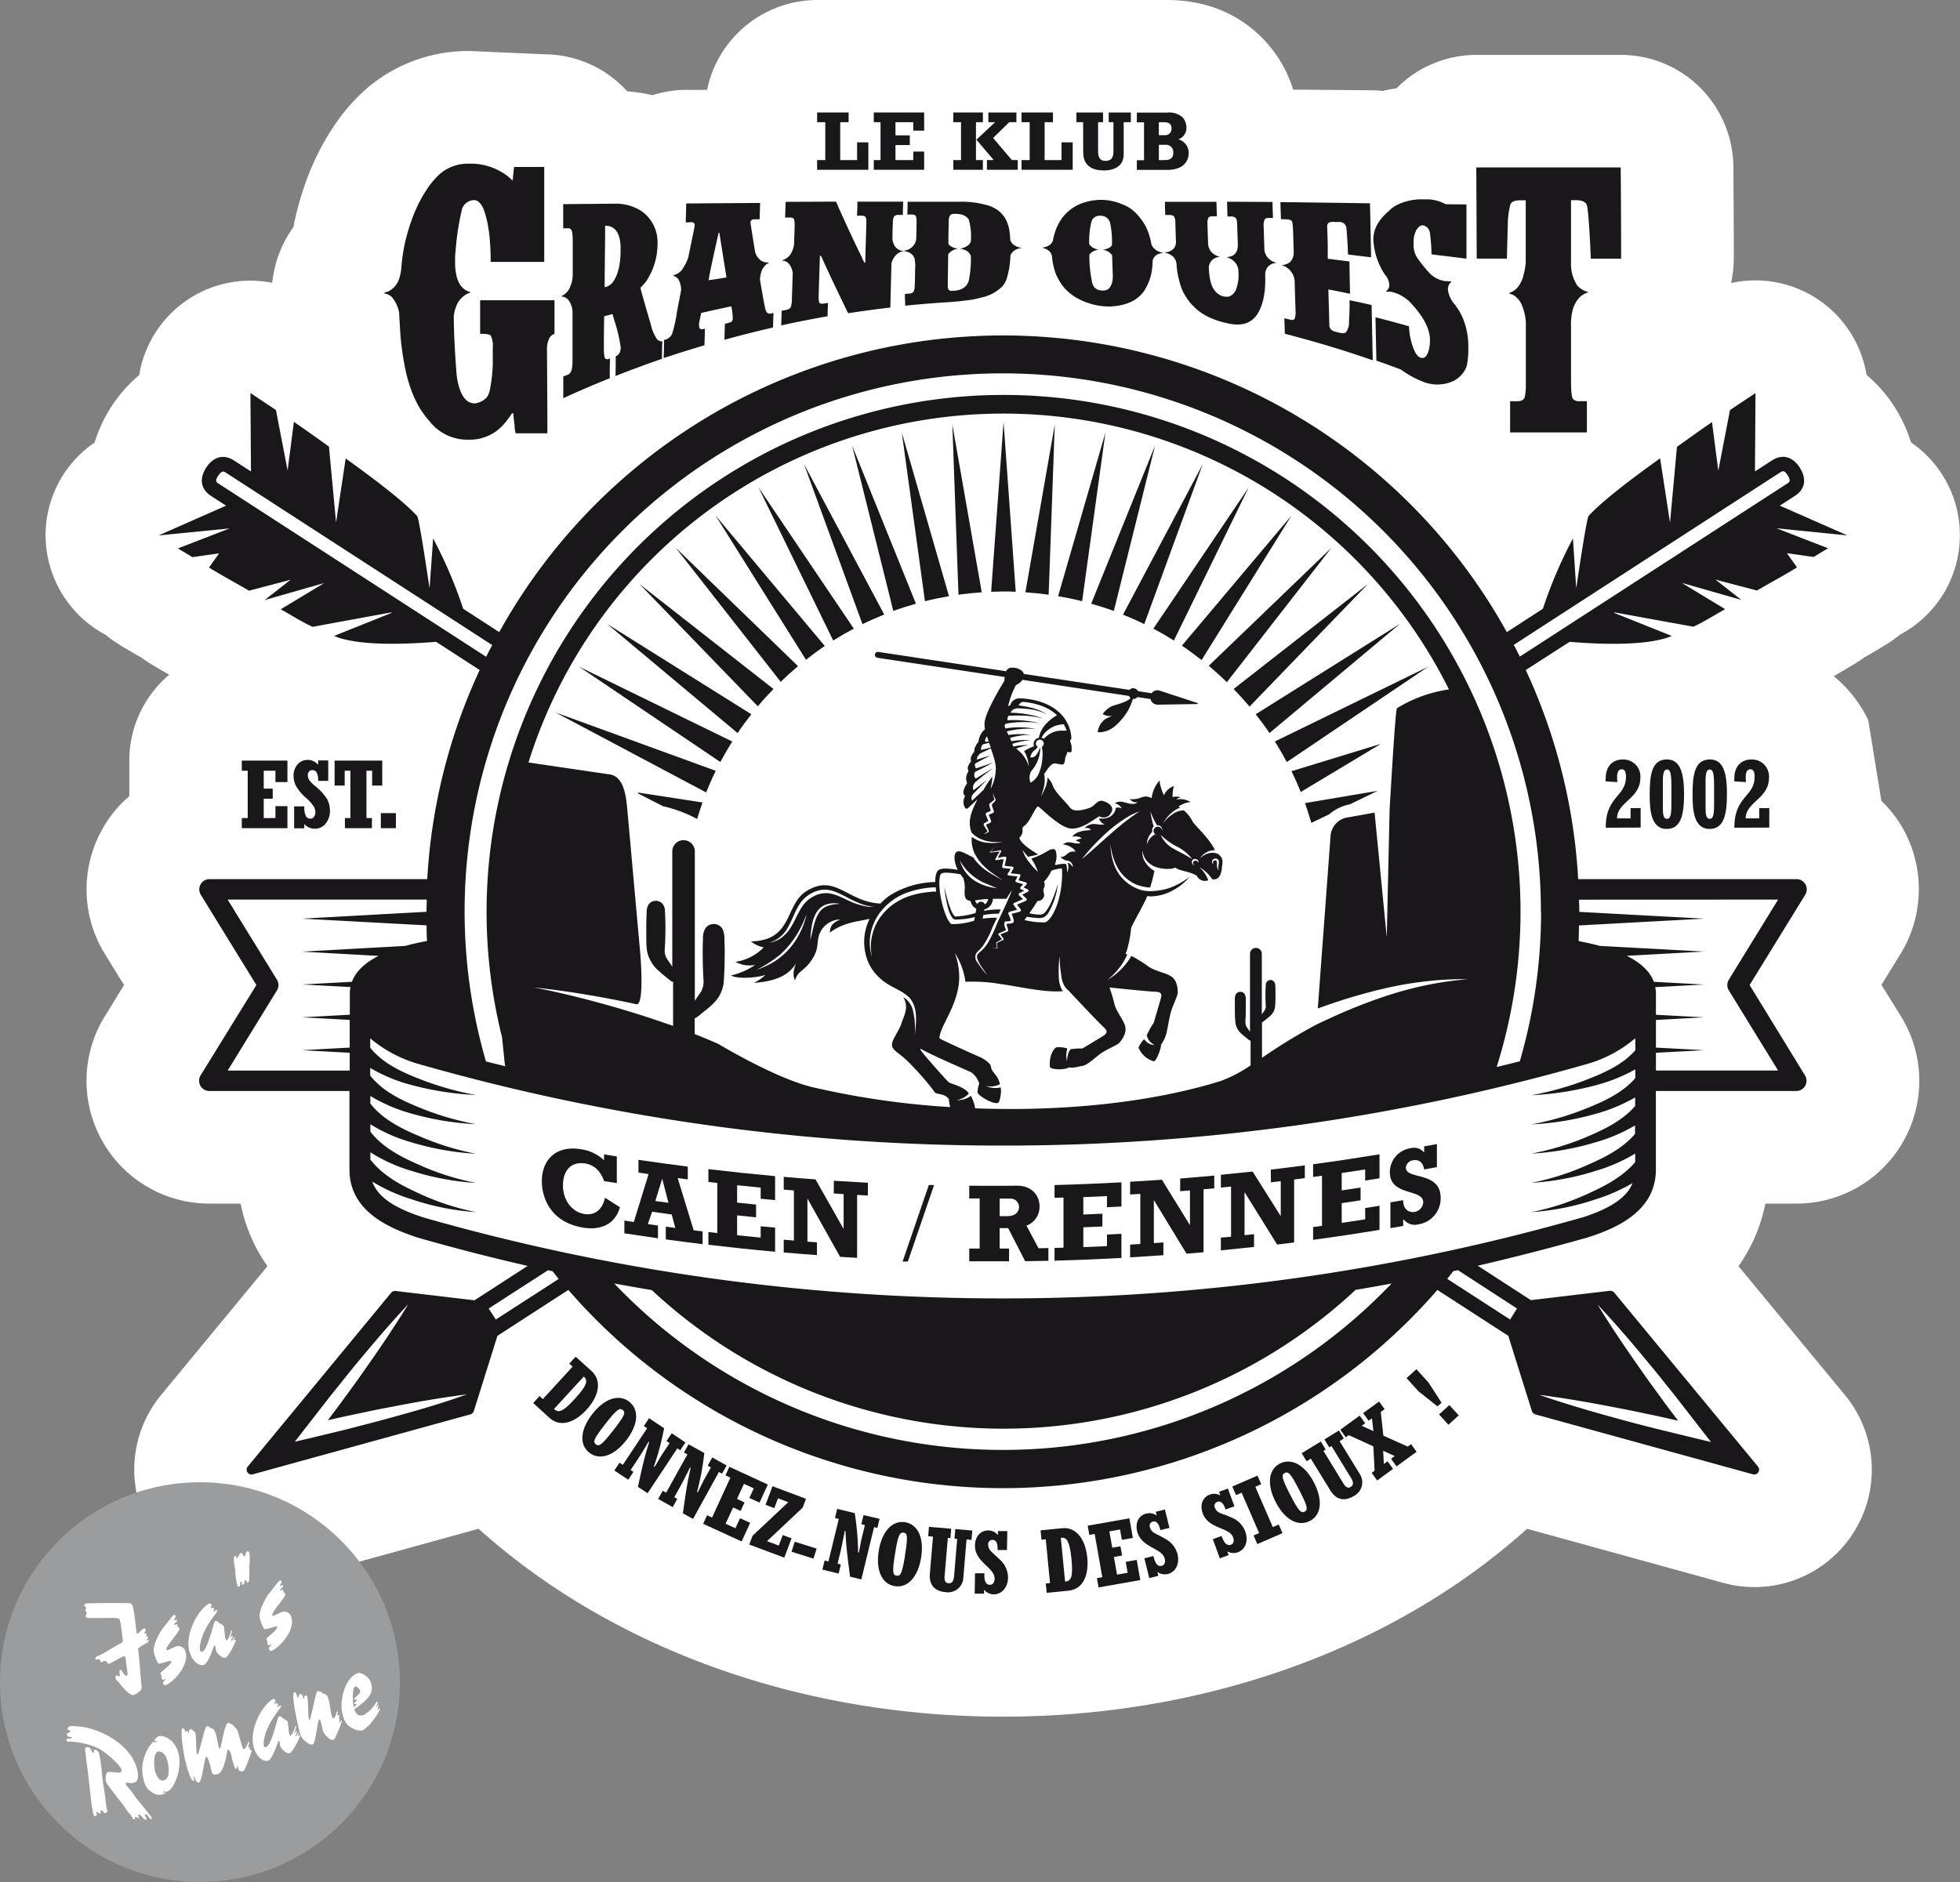 <svg xmlns="http://www.w3.org/2000/svg" viewBox="0 0 460.76 442.52"><rect x="0" y="0" width="460.76" height="442.52" fill="#808080" stroke="none"/><defs><style>.cls-1{fill:#fff;}.cls-2{fill:#1a171b;}.cls-3{fill:#9b9c9e;}</style></defs><title>Fichier 2</title><g id="Calque_2" data-name="Calque 2"><g id="Calque_1-2" data-name="Calque 1"><path class="cls-1" d="M235.76,403.64c-47.48,0-91.9-16-123.25-44.18l-46,12.69A27.59,27.59,0,0,1,37.87,328l25-30.29A38.49,38.49,0,0,1,56.57,283H49.2a28.87,28.87,0,0,1-24.58-44l4.54-7.38-4.54-7.37a28.92,28.92,0,0,1-.48-29.44,27.59,27.59,0,0,1,6.26-7.6v-8.37a26.4,26.4,0,0,1,9.38-20.19c-1.35-.77-2.64-1.52-4.45-2.62q-1.12-.68-2.18-1.48-.92-.47-1.79-1l-2-1.19c-.55-.32-1-.57-1.63-1a26.57,26.57,0,0,1-2.88-2.08,26.58,26.58,0,0,1-13.24-16.67,26.31,26.31,0,0,1,10.63-28.55A33.76,33.76,0,0,1,32.73,88.18,26.46,26.46,0,0,1,64,66.5,26.88,26.88,0,0,1,69,53.38l.1-.55c.09-.51.18-1,.28-1.39a73.72,73.72,0,0,1,3.35-10.86,59.76,59.76,0,0,1,6.12-11.46,45,45,0,0,1,7-8c.47-.42.93-.81,1.4-1.18A36.59,36.59,0,0,1,110,12h.58l17.61.77a26.41,26.41,0,0,1,19.27,8.71,36.39,36.39,0,0,1,5.9.91,26.45,26.45,0,0,1,8.07-1.26l4.79,0A26.5,26.5,0,0,1,192.09,0h82.14c9,0,16.52,3,22.35,8.78A29.87,29.87,0,0,1,304,21.07c6.83.06,18.62.16,19,.17q1,0,2,.16,1.63-.39,3.29-.64l.69-.67a26.43,26.43,0,0,1,18.12-7.18H381A26.37,26.37,0,0,1,399.05,20a26.64,26.64,0,0,1,8.43,19.16q.11,12.76.1,21.6a26.24,26.24,0,0,1-.65,5.8,26.46,26.46,0,0,1,31.85,21.57,33.75,33.75,0,0,1,10.45,15.88,26.46,26.46,0,0,1-2.61,45.23,26.1,26.1,0,0,1-2.89,2.09c-.66.41-1.07.65-1.62,1l-2,1.18c-.58.36-1.18.69-1.79,1q-1.06.8-2.19,1.49c-2.11,1.28-3.51,2.09-5.05,3a30.32,30.32,0,0,1,8.11,10.32l3.09,19a28.52,28.52,0,0,1,5.06,6.48,29.11,29.11,0,0,1-.35,29.15l-4.7,7.62L446.9,239a28.86,28.86,0,0,1-24.58,44H415a38.51,38.51,0,0,1-6.31,14.72l25,30.27A27.59,27.59,0,0,1,405,372.15l-46-12.69C327.66,387.63,283.24,403.64,235.76,403.64ZM73.28,70.28"/><polygon class="cls-2" points="204.13 33.47 201.49 33.47 201.49 37.64 197.52 37.64 197.52 28.73 199.49 28.73 199.49 26.45 192.09 26.45 192.09 28.73 194.01 28.73 194.01 37.64 192.09 37.64 192.09 39.92 204.13 39.92 204.13 33.47"/><polygon class="cls-2" points="217.25 35.64 214.69 35.64 214.69 37.64 210.51 37.64 210.51 34.11 213.88 34.11 213.88 31.83 210.51 31.83 210.51 28.73 214.69 28.73 214.69 30.72 217.25 30.72 217.25 26.45 205.41 26.45 205.41 28.73 207 28.73 207 37.64 205.41 37.64 205.41 39.92 217.25 39.92 217.25 35.64"/><polygon class="cls-2" points="231.06 37.64 229.43 37.64 229.43 28.73 231.06 28.73 231.06 26.45 224.1 26.45 224.1 28.73 225.92 28.73 225.92 37.64 224.1 37.64 224.1 39.92 231.06 39.92 231.06 37.64"/><polygon class="cls-2" points="229.53 32.84 233.6 37.64 232.01 37.64 232.01 39.92 239.25 39.92 239.25 37.64 237.88 37.64 233.46 32.44 237.25 28.73 238.94 28.73 238.94 26.45 232.35 26.45 232.35 28.73 233.94 28.73 229.53 32.84"/><polygon class="cls-2" points="252.17 33.47 249.54 33.47 249.54 37.64 245.57 37.64 245.57 28.73 247.53 28.73 247.53 26.45 240.14 26.45 240.14 28.73 242.06 28.73 242.06 37.64 240.14 37.64 240.14 39.92 252.17 39.92 252.17 33.47"/><path class="cls-2" d="M254.64,35.78c0,3.29,2.24,4.3,4.88,4.3,1.9,0,4.64-.67,4.64-3.81V28.73h1.68V26.45h-5.2v2.28h1.11v7c0,1.53-.73,2.1-1.86,2.1-1.35,0-1.75-.89-1.75-2.22V28.73h1.17V26.45h-6.27v2.28h1.59Z"/><path class="cls-2" d="M279.43,36A3.27,3.27,0,0,0,277,32.76a2.79,2.79,0,0,0,1.9-2.78,3.52,3.52,0,0,0-1-2.5,4.91,4.91,0,0,0-3.65-1h-7v2.28h1.69v8.91h-1.69v2.28h7.22C278,39.92,279.43,38.08,279.43,36Zm-7-7.26h1.21c1.33,0,1.76.57,1.76,1.47a1.46,1.46,0,0,1-1.61,1.57h-1.37Zm0,8.91V34.05h1.51a1.71,1.71,0,0,1,1.88,1.8c0,1-.37,1.79-2,1.79Z"/><path class="cls-2" d="M92.67,70.6a8,8,0,0,1,1.15,2.81L94.08,78A62,62,0,0,0,95,85.32a37.67,37.67,0,0,0,1.62,6.25,26.28,26.28,0,0,0,1.92,4.16,21.42,21.42,0,0,0,2.5,3.38,11.21,11.21,0,0,0,9.11,4.27,10.55,10.55,0,0,0,8.43-3.8,21.37,21.37,0,0,0,1.77-2.39h.31q.21,2.24.31,2.76a7.08,7.08,0,0,0,.26,1.93h7.45q0-6.25-.1-19.93a5.6,5.6,0,0,1,.52-2.34,2,2,0,0,1,1.25-1.09V70.65a0,0,0,0,0-.05-.05H112.92a0,0,0,0,0-.05.05V78.4c0,.07,0,.1.05.1h.31c1.21,0,1.93.14,2.14.42a5.35,5.35,0,0,1,.47,2.86v3.85a36.87,36.87,0,0,1-.62,5.73,5.63,5.63,0,0,1-.68,1.93,4.51,4.51,0,0,1-2.91,1.56q-3.33,0-4.27-6.51-.68-8.59-.68-14.05a7.49,7.49,0,0,1,.47-2A5.49,5.49,0,0,1,110,69l.57-.21v-.1a3.88,3.88,0,0,1-.78-.31q-2.81-1.3-2.81-6.87v-.26c0-.55,0-1.23.1-2a63,63,0,0,1,1.51-10,3,3,0,0,1,2.81-2.19h.1q1.15,0,2.08,1.87,1.77,4.37,1.77,12.6s0,.05.05.05h12.44c.07,0,.1,0,.1-.05V39.36s0-.07-.1-.1h-6.92l-.1.1q-.05.73-.31,3.12-.37-.31-.37-.37a11.48,11.48,0,0,0-2.44-1.77A14.11,14.11,0,0,0,111,38.48h-1a10.2,10.2,0,0,0-6.45,2.29,19.23,19.23,0,0,0-3,3.44,33,33,0,0,0-3.28,6.2,47.25,47.25,0,0,0-2.14,7A45.85,45.85,0,0,0,94.34,63a10.24,10.24,0,0,1-.62,2.86,5,5,0,0,1-2.55,2.71l-.78.21V69a3.33,3.33,0,0,1,1.82.94Z"/><path class="cls-2" d="M133.79,70.76a5,5,0,0,1,.8,2.53l0,11.12c0,.76,0,1.4-.09,1.92-.11.95-.45,1.54-1,1.76l-1.08.43,0,0q0,2.55,0,5.1s0,0,0,0q5.37-2.46,10.83-4.65c.06,0,.09,0,.09-.08q0-2.29.05-4.58l-.08,0-.21.08a.67.67,0,0,1-.67,0c-.34,0-.49-1-.47-2.92q0-3.57.07-7.14l.09,0h0l1.83-.47H144c.05.15.17.58.36,1.3a35.78,35.78,0,0,1,1.56,6.55s0,.05,0,.08a1.59,1.59,0,0,1-.09.54,1.67,1.67,0,0,1-1,1.4l-.08,0q0,2.34-.06,4.68,5.38-2.13,10.83-4c.06,0,.08,0,.09-.07q0-2,.09-4.08h-.13a1.51,1.51,0,0,1-1.09-.46A10,10,0,0,1,153,76.32c-1.59-5.41-2.4-8.35-2.4-8.41s0-.2,0-.3A12.16,12.16,0,0,0,152,66a15.84,15.84,0,0,0,2.57-8.53A9,9,0,0,0,152,50.65a8.17,8.17,0,0,0-2-1.48,11,11,0,0,0-5.14-1.28L132.4,48s0,0,0,.09q0,2.79,0,5.59h0l.65,0q.9-.06,1.08.19.52.23.51,2.94,0,3.85,0,7.7a7.5,7.5,0,0,1-.73,3.21A3.8,3.8,0,0,1,132,69.61v.13a1.77,1.77,0,0,1,.89.21A2.56,2.56,0,0,1,133.79,70.76Zm8.35-4.26q.05-5.4.11-10.8,0-.9,0-2.61a3,3,0,0,1,1.34.21c1.57.63,2.34,2.41,2.3,5.38,0,3.23-.53,5.58-1.46,7.1a3.34,3.34,0,0,1-2.11,1.72l-.17,0C142.13,67.06,142.15,66.72,142.14,66.5Z"/><path class="cls-2" d="M165.61,81.18a.06.06,0,0,0,0,0q.05-2,.11-3.9s0,0,0,0l-.22.06a2.09,2.09,0,0,1-.56.08c-.42,0-.63-.36-.61-1,0-.1,0-.2,0-.3s.17-.91.5-2.53v0q3.53-.82,7.08-1.56a13,13,0,0,1,.34,2.83,1.86,1.86,0,0,1-.11.61c-.12.19-.55.38-1.3.56l-.43.11,0,0q-.06,1.88-.11,3.75s0,0,0,0q5.68-1.57,11.42-2.88s0,0,0,0l.11-3.42s0,0,0,0l-.44.09a1.15,1.15,0,0,1-1-.11,2.06,2.06,0,0,1-.49-.94c-.15-.65-.57-2.9-1.25-6.85,0,0,0-.06,0-.07a6.4,6.4,0,0,1,.22-1.38,3.36,3.36,0,0,1,.88-1.75,2.63,2.63,0,0,1,1-.79s0-.06,0-.09a3.82,3.82,0,0,1-1.17-.1,2.6,2.6,0,0,1-1-.59,4.07,4.07,0,0,1-1-1.52c-.05-.1-.44-2.43-1.16-7.13,0-.5.31-.77.89-.79l1.26,0s0,0,0,0q.06-1.93.12-3.85h0l-17.37.12h0q-.06,2.23-.11,4.46s0,0,0,0l1.34-.06c.52,0,.77.26.76.84,0,.12-.51,2.57-1.53,7.53a12.66,12.66,0,0,1-1.45,2.82,3.58,3.58,0,0,1-1.53,1.13,1.87,1.87,0,0,1-.48.15s0,.09,0,.14l.25.1a3,3,0,0,1,.84.62,4.86,4.86,0,0,1,.7,2.74q-.46,2.39-.93,4.81A33.44,33.44,0,0,1,158,78.5a2.37,2.37,0,0,1-1.56,1.34l-.34.1s0,0,0,0q0,2.13-.09,4.25s0,0,0,0Q160.77,82.62,165.61,81.18Zm3.33-26.46h.17q.84,5.35,1.68,10.52l0,0-2.51.4-1.68.24a0,0,0,0,1,0,0s0,0,0,0C166.7,64.85,167.52,61,168.95,54.72Z"/><path class="cls-2" d="M185.81,62.51a4.64,4.64,0,0,1,.55,1.69q-.1,3-.2,6.08a5,5,0,0,1-.33,2.06,1.79,1.79,0,0,1-1.15.55l-.83.16c-.06,0-.09,0-.09.07q-.06,1.69-.11,3.37s0,0,.09,0q5.39-1.18,10.82-2.13s0,0,0,0q0-1.56.1-3.13s0,0,0,0l-.79.12c-.64.1-1,.08-1.18-.08s-.28-.83-.23-2.22q.14-4.46.29-8.92l.22,0a9.85,9.85,0,0,1,.45.94c1.86,4.09,3.73,8,5.61,11.85.22.49.36.73.42.72q4.91-.76,9.85-1.33s0,0,0,0q.13-5.16.26-10.32a1.1,1.1,0,0,1,.05-.25,4.49,4.49,0,0,1,.6-1.25,3.68,3.68,0,0,1,1-1,3.54,3.54,0,0,1,1.24-.45h0a3.44,3.44,0,0,1,1.18.29,2.78,2.78,0,0,1,.82.55,2.82,2.82,0,0,1,.51.8,8.07,8.07,0,0,1,.16,2.62q0,1.91-.08,3.82a3.3,3.3,0,0,1-.25,1.42,1.2,1.2,0,0,1-1,.49l-1.06.09,0,0c0,1,0,1.53.05,1.64,0,.75,0,1.12.06,1.11q4.47-.45,9-.75a67,67,0,0,0,6.67-.67c.77-.13,1.5-.3,2.18-.49a9.8,9.8,0,0,0,4.9-2.58,6,6,0,0,0,1-1.64,19.92,19.92,0,0,0,.94-5.67c.06-.14.12-.26.17-.36a3,3,0,0,1,.75-.8,3.64,3.64,0,0,1,1.63-.59l.09-.07-.13,0a3.78,3.78,0,0,1-2-.91,3.18,3.18,0,0,1-.53-.82,20,20,0,0,0-.3-2.79,8.27,8.27,0,0,0-.7-2,5.3,5.3,0,0,0-1-1.43,4.8,4.8,0,0,0-1.3-1.11,7.47,7.47,0,0,0-1.52-.75,21.45,21.45,0,0,0-7.21-1l-12.12,0s0,0,0,0q0,1.48-.07,3h0l1,0a1.27,1.27,0,0,1,.69.13c.35,0,.51.61.49,1.7s0,2.26-.07,3.39a3,3,0,0,1-1.15,2.56,3.07,3.07,0,0,1-1.06.57l-.66.18v.06l-.7-.1a2.74,2.74,0,0,1-1.5-1.08,4.14,4.14,0,0,1-.53-1.55q0-2,.1-4a2.88,2.88,0,0,1,.25-1.34c.16-.28.52-.42,1.1-.43l1,0h0q0-1.56.08-3.12s0,0,0,0l-10.77,0,0,0q0,1.65-.1,3.3h0l1,0a1.59,1.59,0,0,1,.82.16c.28.15.42.61.39,1.39q-.14,4.76-.27,9.52h-.18a18.28,18.28,0,0,1-.82-1.72c-.08-.16-1.89-3.74-5.36-11.48a8.7,8.7,0,0,0-.53-1.17l-11.73.05c-.06,0-.09,0-.09,0q-.06,1.84-.12,3.69h.09l1,0a1.28,1.28,0,0,1,.86.22c.23.12.31.81.28,2.05s-.09,2.71-.13,4.07a6.17,6.17,0,0,1-.54,1.77,3.56,3.56,0,0,1-.68,1,4,4,0,0,1-1.73,1v0a4.07,4.07,0,0,1,.91.16A2.69,2.69,0,0,1,185.81,62.51Zm37.1-2.73a3.42,3.42,0,0,1,1.82-1.21l.44-.1s0,0,0,0a4.52,4.52,0,0,1-1.35-.4,2.24,2.24,0,0,1-.87-.72q0-2.82.09-5.65a1.8,1.8,0,0,1,.19-.81c.09-.4.46-.6,1.1-.61h.22a6.27,6.27,0,0,1,1.48.17,3,3,0,0,1,1.69,1.13,13.92,13.92,0,0,1,.52,4.94.54.54,0,0,0,0,.18s0,0,0,.07a2.38,2.38,0,0,1-.58.86,4.31,4.31,0,0,1-2,.83s0,0,0,0a3.8,3.8,0,0,1,.92.23,2.58,2.58,0,0,1,1.13.66c.34.42.52.68.52.79a25.36,25.36,0,0,1-.5,5.9c-.46,1.47-1.68,2.24-3.66,2.34a2.79,2.79,0,0,1-.62,0c-.44-.08-.66-.49-.65-1.21Q222.85,63.44,222.9,59.78Z"/><path class="cls-2" d="M263.74,48a12.57,12.57,0,0,0-4.58-1h-.56a13.31,13.31,0,0,0-3.38.51,10.3,10.3,0,0,0-5.52,3.73,13,13,0,0,0-1.5,2.8,17.18,17.18,0,0,0-.72,2.66,2.28,2.28,0,0,1-1.13,1.15,4.59,4.59,0,0,1-1,.33,3.91,3.91,0,0,1-.53.06s0,0,0,0h.13c1.58.35,2.38,1.19,2.39,2.48,0,0,0,.06,0,.09s0,0,0,0,.06.21.09.62a17.19,17.19,0,0,0,.73,2.85,14,14,0,0,0,1.35,2.51,8.94,8.94,0,0,0,1.61,1.81,11.12,11.12,0,0,0,2.1,1.51A16,16,0,0,0,259.3,72a13.58,13.58,0,0,0,5.74-.68,9.36,9.36,0,0,0,1.83-.89,8.54,8.54,0,0,0,2-1.88,13.12,13.12,0,0,0,1.46-3,14.16,14.16,0,0,0,.61-3.51c0-.7.07-1.11.19-1.22a2.15,2.15,0,0,1,.55-.73,3.24,3.24,0,0,1,1.73-.6s0,0,0-.05a6.45,6.45,0,0,1-.66-.17,3.52,3.52,0,0,1-1.83-1.3,2.43,2.43,0,0,1-.33-1,15.78,15.78,0,0,0-1-3.21A11.79,11.79,0,0,0,268,51.22a10.41,10.41,0,0,0-2.5-2.36A10.79,10.79,0,0,0,263.74,48Zm-2.23,18.08c-.32,1.59-1.11,2.32-2.38,2.23H259a2.49,2.49,0,0,1-1.78-.8,4.07,4.07,0,0,1-.46-1,30.51,30.51,0,0,1-.67-5.92c0-.23,0-.45,0-.67a2.08,2.08,0,0,1,.56-.61,3.45,3.45,0,0,1,1.7-.61s0,0,0,0a3.52,3.52,0,0,1-1.72-.67,3.08,3.08,0,0,1-.58-.63l0-.14c0-.09,0-.17,0-.26a18.13,18.13,0,0,1,.45-4.55,2,2,0,0,1,2.19-1.72,2.24,2.24,0,0,1,2.3,1.76,22.06,22.06,0,0,1,.41,5.15s-.13.2-.38.46a3.79,3.79,0,0,1-1.83.61v0l.44.09a3.16,3.16,0,0,1,1.82,1.24c0,.84.07,2.31.14,4.41A8.17,8.17,0,0,1,261.52,66.06Z"/><path class="cls-2" d="M273.85,47.39q0,1.58.09,3.16s0,0,0,0l1,0a1.89,1.89,0,0,1,.79.14c.35.18.55.66.57,1.44q.07,2.46.15,4.91a2.53,2.53,0,0,1-.4,1.24,2.74,2.74,0,0,1-1.76,1l-.48.07s0,0,0,.05c1.78.4,2.72,1.38,2.79,2.89l0,.16a17,17,0,0,0,.28,2.08,21.43,21.43,0,0,0,.93,3.39,10.42,10.42,0,0,0,1,1.89A10.25,10.25,0,0,0,280.57,72c1.87,2,4.65,3.33,8.33,4.09,2.89.6,5.07,0,6.53-2,1.46-2.13,2.12-5.23,2-9.16,0-.21,0-.43,0-.64a2.46,2.46,0,0,1,.23-.88,2.17,2.17,0,0,1,.62-.89,2.66,2.66,0,0,1,1.75-.68s0,0,0-.06a4,4,0,0,1-2-1.2,3.41,3.41,0,0,1-.79-1.78q-.09-2.83-.18-5.66a3.23,3.23,0,0,1,.21-1.46c.11-.31.48-.45,1.11-.43l.87,0s0,0,0,0l-.12-3.76,0,0-10.68-.06s0,0,0,0q.06,1.73.11,3.47s0,0,0,0l.91,0a1.84,1.84,0,0,1,.83.19c.33.18.5.68.53,1.5q.07,2.27.15,4.53a4.19,4.19,0,0,1-.16,1.69,2.25,2.25,0,0,1-1.13,1.34,4.72,4.72,0,0,1-1.34.31s0,0,0,.05a2.8,2.8,0,0,1,.88.33,3.44,3.44,0,0,1,1,.74,3.38,3.38,0,0,1,.89,1.88v.31a9.82,9.82,0,0,1-.63,4.52c-.66,1.13-1.45,1.61-2.39,1.46l-.13,0a3.45,3.45,0,0,1-2.4-1.42c-.84-1-1.31-2.84-1.4-5.45a2.69,2.69,0,0,1,.31-1.11,3.89,3.89,0,0,1,.63-.77,3,3,0,0,1,1.72-.59v0a4.69,4.69,0,0,1-1.68-.8A3.16,3.16,0,0,1,284,57.25q-.08-2.36-.15-4.72a2.55,2.55,0,0,1,.22-1.3c.11-.26.45-.39,1-.37l1,0s0,0,0,0q-.05-1.71-.11-3.41l0,0-12.08,0S273.85,47.38,273.85,47.39Z"/><path class="cls-2" d="M301.16,51.53l1.52.06a1.84,1.84,0,0,1,.88.25c.23.13.38,1,.42,2.49l.15,4.77a3.36,3.36,0,0,1-.83,2.49,3.32,3.32,0,0,1-1.92.74s0,.06,0,.09l.13,0a4.22,4.22,0,0,1,2.85,4.2l.19,6.26a5.2,5.2,0,0,1-.15,1.93c-.13.38-.47.5-1,.37l-1.47-.34h0q.06,1.82.11,3.64s0,0,0,0q10.43,2.67,20.67,6.24s0,0,0,0q-.14-6.51-.27-13s0,0,0,0q-2.59-.59-5.19-1.14h0q.05,2.25-.13,5.05a3.83,3.83,0,0,1-.34,1.86,1.67,1.67,0,0,1-.49.72c-.28.21-1,.17-2-.13l-.6-.16a1,1,0,0,1-.52-.24,1.43,1.43,0,0,1-.67-1.26.89.89,0,0,0,0-.22q-.11-4.07-.22-8.14h0q2.5.46,5,1l.09,0q-.07-2.6-.14-7.58l0,0-5.1-.64c0-.9,0-1.56,0-2,0-.23,0-.46,0-.7,0-1.19-.07-2.83-.13-4.9a.91.91,0,0,1,.49-.94,2.81,2.81,0,0,1,1.21-.11l1,0a1.89,1.89,0,0,1,1.31.4,1.75,1.75,0,0,1,.45.75c.06,0,.18,1.61.38,4.85a13.37,13.37,0,0,0,.08,1.66l5.4.65s0,0,0,0q-.13-6.35-.26-12.7s0,0,0,0L301,47.52s0,0,0,0q.06,2,.12,3.94S301.13,51.53,301.16,51.53Z"/><path class="cls-2" d="M325.65,64.68a3.76,3.76,0,0,1,.94,2.22,1.64,1.64,0,0,1-.78,1.57l.13.14a2.9,2.9,0,0,1,1,0l.09,0a8.93,8.93,0,0,1,5.07,3.15c2.7,2.93,4,5.71,4.06,8,0,0,0,.06,0,.09a11.11,11.11,0,0,1-.07,1.37c-.34,2.32-1.07,3.26-2.2,2.86-.61-.22-1.19-1-1.71-2.42a16.48,16.48,0,0,1-.95-4.81.2.2,0,0,0,0-.13q-3.93-1.11-7.88-2.12s0,0,0,0q.1,5.07.21,10.15a.06.06,0,0,0,0,.05q2.93,1,5.84,2.13a21.2,21.2,0,0,0,4.72,2.65,9,9,0,0,0,7.66-.05,6.55,6.55,0,0,0,2.16-1.84,6.3,6.3,0,0,0,.87-1.66,19.35,19.35,0,0,0,.37-3.81v-.94a17.31,17.31,0,0,0-1.3-6.5A15.55,15.55,0,0,0,342,71.6a6.59,6.59,0,0,1-1.63-3.47,3.24,3.24,0,0,1,.25-1.2l.25-.38.34-.28-.13-.11h-.47l-.55-.06-.13,0-.21,0-.43-.08A6.4,6.4,0,0,1,335.86,64,33.25,33.25,0,0,1,333.43,61a5.46,5.46,0,0,1-1.12-3.49s0-.05,0-.08a.67.67,0,0,0,0-.2.15.15,0,0,0,0-.12s0-.08,0-.12a6.14,6.14,0,0,1,.7-3c.51-.71,1-1.06,1.46-1a1.92,1.92,0,0,1,1.35.86,2.81,2.81,0,0,1,.31.8,41.91,41.91,0,0,1,.39,5.12s0,0,.08.05q4.08.49,8.14,1h0q0-6.38,0-12.75a0,0,0,0,0,0,0l-4.9-.05a9.14,9.14,0,0,0-4.65-1.15h-.87a12.92,12.92,0,0,0-6.1,1.42,7.44,7.44,0,0,0-1.71,1.3c-2.79,2.38-4,4.88-3.57,7.84A16.17,16.17,0,0,0,325.65,64.68Z"/><path class="cls-2" d="M347.25,60.81h7q.11-5.1.21-8a19,19,0,0,1,.57-4.63c.24-.73,1-1.09,2.39-1.09h1.25V61.85a16.83,16.83,0,0,1-.57,3,6.4,6.4,0,0,1-.89,2.08,4.47,4.47,0,0,1-1.72,1.67l-.57.21c-.07.1-.07.19,0,.26l.78.26A5.18,5.18,0,0,1,357.87,72a13.46,13.46,0,0,1,.83,3.64V90.58a12.06,12.06,0,0,1-.26,2.76c-.21.66-.76,1-1.67,1H355v7.28s0,.05.05.05H373s.05,0,.05-.05V94.33H371.3a1.83,1.83,0,0,1-1.51-.52q-.47-.52-.47-4.37V76.68a13.27,13.27,0,0,1,.42-3.9,6.94,6.94,0,0,1,1.72-3,5,5,0,0,1,1.82-1v-.15a4.93,4.93,0,0,1-2.5-1.51,9.23,9.23,0,0,1-1.46-5.41V47.07h1.15q2,0,2.5,1t1,12.7a0,0,0,0,0,.05.05h7.08q0-8.75-.1-21.4l-.05-.05H347.1l-.05.05.1,21.4Z"/><polygon class="cls-2" points="56.84 192.35 56.84 194.73 67.57 194.73 67.57 189.55 64.75 189.55 64.75 192.35 62 192.35 62 187.8 64.11 187.8 64.11 185.43 62 185.43 62 181.22 64.75 181.22 64.75 183.89 67.57 183.89 67.57 178.84 56.84 178.84 56.84 181.22 58.23 181.22 58.23 192.35 56.84 192.35"/><path class="cls-2" d="M73.43,181.08a1.15,1.15,0,0,1,1,.52,4,4,0,0,1,.35,2h2.38v-4.8H74.79v1a4.41,4.41,0,0,0-1.26-.91,3.31,3.31,0,0,0-1.24-.21,3,3,0,0,0-2.35,1.07,4,4,0,0,0-.93,2.73,5.28,5.28,0,0,0,.53,2.24A10.8,10.8,0,0,0,72,187.66a10.06,10.06,0,0,1,1.78,2,2.58,2.58,0,0,1,.36,1.25,1.89,1.89,0,0,1-.32,1.16,1,1,0,0,1-.88.42,1.19,1.19,0,0,1-1-.54,4.62,4.62,0,0,1-.39-2.35H69.15v5.16h2.38v-1A3.34,3.34,0,0,0,74,194.86a3.21,3.21,0,0,0,2.56-1.22,4.59,4.59,0,0,0,1-3.06,5.63,5.63,0,0,0-.67-2.7A12.62,12.62,0,0,0,74,184.75a7.39,7.39,0,0,1-1.3-1.33,2,2,0,0,1-.33-1.16,1.25,1.25,0,0,1,.28-.86A1,1,0,0,1,73.43,181.08Z"/><polygon class="cls-2" points="78.66 184.71 81.03 184.71 81.03 181.22 82.37 181.22 82.37 192.35 81.08 192.35 81.08 194.73 87.43 194.73 87.43 192.35 86.15 192.35 86.15 181.22 87.48 181.22 87.48 184.71 89.86 184.71 89.86 178.84 78.66 178.84 78.66 184.71"/><rect class="cls-2" x="89.53" y="191.19" width="3.54" height="3.54"/><path class="cls-2" d="M385.69,194.59V190h-2.37v2.42h-3.18c0-3.84,5.48-4.63,5.48-9.55a4,4,0,0,0-4.15-4.29c-2.44,0-4,1.71-4,4.38a7,7,0,0,0,0,.77l2.75.16a9.27,9.27,0,0,1-.07-1.08c0-1.29.34-1.92,1.08-1.92s1,.57,1,1.81c0,4.65-4.81,4.54-4.74,11.92Z"/><path class="cls-2" d="M387.81,186.76c0,3.47.2,8.15,4,8.15,3.32,0,4.08-3.27,4.08-8.15,0-5.71-1.2-8.19-4.06-8.19C388.33,178.57,387.81,182.14,387.81,186.76Zm5.1-1.85v4.15c0,2.39-.18,3.47-1,3.47s-1-.83-1-2.59v-6.21c0-2.08.27-2.8,1-2.8S392.91,181.78,392.91,184.91Z"/><path class="cls-2" d="M401.95,178.57c-3.54,0-4.06,3.57-4.06,8.19,0,3.47.2,8.15,4,8.15,3.32,0,4.08-3.27,4.08-8.15C406,181.05,404.81,178.57,401.95,178.57Zm1,10.49c0,2.39-.18,3.47-1,3.47s-1-.83-1-2.59v-6.21c0-2.08.27-2.8,1-2.8s1,.83,1,4Z"/><path class="cls-2" d="M415.93,194.59V190h-2.37v2.42h-3.18c0-3.84,5.48-4.63,5.48-9.55a4,4,0,0,0-4.15-4.29c-2.44,0-4,1.71-4,4.38a7,7,0,0,0,0,.77l2.75.16a9.27,9.27,0,0,1-.07-1.08c0-1.29.34-1.92,1.08-1.92s1,.57,1,1.81c0,4.65-4.81,4.54-4.74,11.92Z"/><path class="cls-2" d="M434.29,125.89l-15.88-7,3.55-2.3c2.4-1.55,2.82-4,1.13-6.64s-4.13-3.24-6.53-1.69l-4,2.59.12-18.42s-4.54,3-6,4l-2.74,14.25-1.48-11.43c-2.81,1.92-4.64,3.26-8.24,5.81l-1.63,17.83-2.33-15.12c-7.72,5.52-13.91,10.36-16.81,13.54-.47.51-2.55,14.59-2.87,16.76l-.06,0-.75-11.47a106.43,106.43,0,0,0-7.07,16.54l-8.47,5.49a135.42,135.42,0,0,0-236.87,0l-8.47-5.49a106.48,106.48,0,0,0-7.07-16.54L101,138.1l-.06,0c-.32-2.17-2.4-16.25-2.87-16.76-2.9-3.18-9.09-8-16.81-13.54L79,122.86,77.33,105c-3.6-2.55-5.44-3.89-8.24-5.81l-1.48,11.43L64.87,96.41c-1.5-1-6-4-6-4L59,110.86l-4-2.59c-2.4-1.55-4.84-.92-6.53,1.69s-1.27,5.09,1.13,6.64l3.55,2.3-15.88,7,16.7-1.65-12.14,4.7c1,.62,1.13.66,3.4,2.05l6.28-.89-2.38,3.34c3.66,2.23,4.89,2.82,9.42,5.44l9.76-2.57-6.09,4.77,14-4L66,143.26c3.94,2.22,4.47,2.7,7.47,4.13L91.93,144l.15.1-13.56,5.43c.37.14.72.27,1,.38,6,2,16.41,1.53,23,1l10.24,6.63a134.48,134.48,0,0,0-12.32,49.17H49.2a2.41,2.41,0,0,0-2,3.67l13.07,21.23L47.15,252.86a2.42,2.42,0,0,0,2,3.67h33V275c0,9.71,9.13,13.74,16.07,16q12.82,3.68,25.83,6.65l-12.5,8.09-18.53-2.19a1.24,1.24,0,0,0-1.09.44L58.26,344.81a1.14,1.14,0,0,0,1.19,1.84l51.1-14.08a1.24,1.24,0,0,0,.85-.82l5.54-17.66,16.67-10.79a135.23,135.23,0,0,0,204.29,0l16.67,10.79,5.54,17.66a1.24,1.24,0,0,0,.85.82l51.1,14.08a1.14,1.14,0,0,0,1.19-1.84L379.5,303.95a1.24,1.24,0,0,0-1.09-.44l-18.53,2.19-12.49-8.09q12.91-3,25.64-6.59l.24-.07c6.87-2.19,16-6.24,16-15.94V256.53h33a2.41,2.41,0,0,0,2.05-3.67L411.3,231.61l13.08-21.23a2.41,2.41,0,0,0-2.05-3.67H371a134.47,134.47,0,0,0-12.32-49.17L369,150.91c6.6.55,17,1,23-1,.32-.1.67-.23,1-.38l-13.56-5.43.15-.1,18.49,3.36c3-1.42,3.53-1.91,7.47-4.13l-10.19-6.18,14,4-6.09-4.77,9.76,2.57c4.53-2.62,5.77-3.21,9.42-5.44l-2.38-3.34,6.28.89c2.27-1.39,2.4-1.43,3.4-2.05l-12.14-4.7ZM91.83,333.35c-3,.85-6,1.59-9,2.38s-6.06,1.48-9.08,2.22L69.3,339l2.79-3.59,5.74-7.39c2-2.42,3.87-4.88,5.87-7.27,4-4.81,8-9.55,12.28-14.09-3.29,5.38-6.81,10.56-10.42,15.67-1.78,2.57-3.65,5.07-5.48,7.61l-3,4c1.64-.37,3.27-.75,4.91-1.1,3.06-.63,6.11-1.31,9.18-1.88,6.14-1.2,12.3-2.3,18.56-3.1C103.82,330,97.84,331.71,91.83,333.35ZM391.44,330c-1.82-2.54-3.7-5-5.48-7.61-3.61-5.11-7.13-10.29-10.42-15.67,4.28,4.54,8.32,9.28,12.28,14.09,2,2.39,3.91,4.85,5.87,7.27l5.74,7.39,2.79,3.59L397.8,338c-3-.74-6.06-1.46-9.08-2.22s-6-1.53-9-2.38c-6-1.64-12-3.39-17.88-5.43,6.25.8,12.42,1.9,18.56,3.1,3.08.57,6.12,1.25,9.18,1.88,1.64.36,3.28.73,4.91,1.1Zm-340-216.25c-.56-.36-1-.62-.12-1.92s1.24-1,1.8-.68l62.6,40.53c-.48.92-1,1.83-1.42,2.76ZM82.73,230.85l-11.7.63,11.38.61a7.06,7.06,0,0,0-.17,1.2v5.3L71,239.2l11.21.61v6.51L71,246.93l11.21.61v4.18H53.52L65.1,232.88a2.39,2.39,0,0,0,0-2.53L53.52,211.52h46.8c0,1-.07,1.91-.07,2.87,0,0,0,0,0,0L71,216l29.29,1.58c0,1.22,0,2.45.09,3.66l-1.92.4c-1.13.23-2.17.49-3.18.77L71,223.76l18,1C85.74,226.4,83.6,228.47,82.73,230.85Zm33.83,79.41-1.68-2.59,13.95-9,1.08.24c.48.6.94,1.22,1.43,1.81Zm119.19,30.66a126.13,126.13,0,0,1-91.36-39.14q4.41.82,8.84,1.56a121.22,121.22,0,0,0,165.44-.05q4.23-.71,8.45-1.49A126.14,126.14,0,0,1,235.76,340.92Zm120.87-33.25L355,310.26l-14.79-9.57c.49-.59.95-1.2,1.43-1.8l1.1-.24Zm27.83-60.74c-2.78,3.2-6.84,5.11-10.75,6.65A71.06,71.06,0,0,1,360,257.52a71.64,71.64,0,0,0,15-2.31,39.49,39.49,0,0,0,9.43-3.77v2.06c-2.78,3.23-6.83,5.21-10.74,6.81A66.9,66.9,0,0,1,360,264.38a67,67,0,0,0,15-2.45,40.55,40.55,0,0,0,9.4-3.89v2c-2.78,3.26-6.82,5.3-10.74,7A64.45,64.45,0,0,1,360,271.25a64.8,64.8,0,0,0,15-2.64,38.72,38.72,0,0,0,9.37-4v2c-2.79,3.29-6.81,5.39-10.74,7.11A60.88,60.88,0,0,1,360,278.12a62.4,62.4,0,0,0,15.07-2.8,39.34,39.34,0,0,0,9.34-4.09v2c-2.79,3.32-6.81,5.48-10.72,7.26A58.12,58.12,0,0,1,360,285a59.34,59.34,0,0,0,15.1-3,42.27,42.27,0,0,0,8.69-3.82c-1.36,3.39-5.1,5.92-11.87,8.11l-.1,0a494,494,0,0,1-136.09,19,493.86,493.86,0,0,1-136.08-19c-7.07-2.26-10.87-4.9-12.13-8.46A40.53,40.53,0,0,0,96.81,282a59.27,59.27,0,0,0,15.11,3,57.86,57.86,0,0,1-13.69-4.52c-4.14-1.88-8.36-4.18-11.16-7.83v-1.71a38,38,0,0,0,9.78,4.4,62.37,62.37,0,0,0,15.08,2.8,60.82,60.82,0,0,1-13.69-4.38c-4.13-1.81-8.38-4.05-11.17-7.67v-1.74a37.35,37.35,0,0,0,9.81,4.29,64.82,64.82,0,0,0,15,2.64A64.46,64.46,0,0,1,98.23,267c-4.13-1.75-8.38-3.94-11.17-7.53v-1.77a38.89,38.89,0,0,0,9.83,4.18,67.07,67.07,0,0,0,15,2.45,66.63,66.63,0,0,1-13.67-4.07c-4.14-1.69-8.4-3.81-11.19-7.36v-1.8a37.82,37.82,0,0,0,9.86,4.06,71.73,71.73,0,0,0,15,2.31,71,71,0,0,1-13.67-3.94c-4.13-1.62-8.4-3.67-11.19-7.2v-2.19a30.62,30.62,0,0,0,11.25,6,498.7,498.7,0,0,0,137.47,19.22,498.82,498.82,0,0,0,137.54-19.24,30.32,30.32,0,0,0,11.13-6Zm-72.53-10.56a128,128,0,0,1,13.31-3.9,85.76,85.76,0,0,1,13.66-2.07c3.75-.24,6.25-.15,6.25-.15s-2.5.14-6.18.72a84.62,84.62,0,0,0-13.23,3.25,125.55,125.55,0,0,0-12.65,5c-1.43.65-2.64,1.22-3.58,1.67h0a129.74,129.74,0,0,0-12.83,7.84v-8.1a1.67,1.67,0,0,1,0-.3s0,0,0,0l.09,0a.72.72,0,0,0,.16-.09l.33-.25c.42-.33.83-.67,1.23-1a3.92,3.92,0,0,0,.93-1.15,3.81,3.81,0,0,0,.35-1.31c.06-.55.07-1.12.08-1.68s0-1.05,0-1.58,0-1-.05-1.52a1.51,1.51,0,0,0-.28-.93,1.12,1.12,0,0,0-.79-.4,1.1,1.1,0,0,0-.81.32,1.27,1.27,0,0,0-.35.85,38.33,38.33,0,0,0,0,4.89,1.82,1.82,0,0,1-.28,1.09c-.22.32-.44.63-.65,1V224.34a1.58,1.58,0,0,0-.09-.56,1.39,1.39,0,0,0-2.69.54c0,.72,0,1.45,0,2.17v16.13l-.43-.64a5.68,5.68,0,0,1-.39-.57,2.58,2.58,0,0,1-.25-1.4q.1-1.66.09-3.33c0-.56,0-1.11,0-1.67a2.26,2.26,0,0,0-.34-1.38,1.27,1.27,0,0,0-2,.12,2.87,2.87,0,0,0-.24,1.38c0,.53,0,1.06,0,1.59,0,1.08,0,2.16.09,3.24a4.31,4.31,0,0,0,1,2.66,10.27,10.27,0,0,0,1.1,1l.66.54a6,6,0,0,0,.69.51s.15,0,.16.07,0,0,0,.06,0,.16,0,.24v.79c0,.15,0,2.13,0,4.67a32.16,32.16,0,0,1-7,3.67c-16.43,5.11-37.16,7.21-57.75,6.43a9.22,9.22,0,0,0-1-2.94,5.17,5.17,0,0,1-3.42,1,4.67,4.67,0,0,0,2.94-1.56c-1.05-1.66-4.28-2.21-4.82-2.71s-6.5-7.17-6.54-7.56c0-.09,0-.17,0-.26,2.82,1.67,11.66,5.37,12,5.62a5.2,5.2,0,0,1,1.8,2.58,7.32,7.32,0,0,0-.42,2.05c.06.76,3.77,3,4.88,2.47.36-.17.85-2.44.57-3.61a5.21,5.21,0,0,1-3.47-.36,4.68,4.68,0,0,0,3.31-.4c-.53-2.39-2-2.68-2.12-4.15-.07-.8-1.9-1.95-2.6-2.23s-9.15-4.09-9.42-4.36.32-2,1-3.34c1.08-2.29,3.12-5.8,3.51-9.86h0a15.82,15.82,0,0,0-1-6.94,16.43,16.43,0,0,1,2.51,6.8,39.32,39.32,0,0,1,8,.49,1.41,1.41,0,0,0,.57.08c5.15.78,10.26,2,14.37,1.64-.11-.15-.23-.3-.32-.46a6.44,6.44,0,0,1-.66-2.91,34.14,34.14,0,0,1,.15-4.9,36.34,36.34,0,0,0,.43,4.6,6.43,6.43,0,0,0,.85,2.64,8.78,8.78,0,0,0,.86.92s.32.26.31.33h0c2.39,2.52,7.07,7.49,8,8.31,1.11,1,.49,1.53,0,1.88s-5.05,3.06-5.05,3.06a18.89,18.89,0,0,0-2.78.18,2.85,2.85,0,0,0-.63,1.33,7.75,7.75,0,0,0-.22,1.44,5.44,5.44,0,0,1,.08-2.94,6.9,6.9,0,0,0-2.37-.3c-.82,0-2,2.23-1.72,4.6.08.76,3.75.77,4.51.12,1,.24,1.87-.12,3.13-.32s3.1-2.09,4.42-3,3.69-1.88,4.18-2.37,1.88-2.23,1.46-3.9-2.09-3.41-2.58-5.43a32.79,32.79,0,0,0-1.12-3.74c3.59.36,9.73,1,10.87,1,1.53.06,1.37.84,1.23,1.42s-1.71,5.9-1.71,5.9a17.78,17.78,0,0,0-1.63,2.92,3.39,3.39,0,0,0,.6,1.3,4.79,4.79,0,0,0,1.23,1,3.12,3.12,0,0,1-2.44-1.4,6.45,6.45,0,0,0-1.33,2,5.57,5.57,0,0,0,3.61,3.22c.74-.2,1.72-3.24,1.69-3.81,0,0,0-.08,0-.12a7.61,7.61,0,0,0,1.34-3c.28-1.28.54-3,.95-4.55s1.57-3.83,1.62-4.52,0-2.92-1.44-3.91-3.81-1.22-5.5-2.43a28.42,28.42,0,0,0-3.95-2.44,15.48,15.48,0,0,1-5.68,5.66,15.37,15.37,0,0,0,3.07-3.15,14.63,14.63,0,0,0,1.31-2.12c.13-.25.23-.51.34-.77-.14,0-.28-.1-.41-.13.08-.21.2-.42.27-.63a27.37,27.37,0,0,0,1.05-5.44c.63-1.51,2.25-4.19,3.41-6.63.12-.25.24-.54.36-.85.27,0,.55.05.82.06a11.28,11.28,0,0,0,5.39-1.51,13.27,13.27,0,0,0,3.81-3.14,16.52,16.52,0,0,1-5.05,2.76,15.6,15.6,0,0,1-4.55.66h0a9.46,9.46,0,0,1-1.73-.24,9.65,9.65,0,0,1-6.62-6.47,14.88,14.88,0,0,1-.69-4.47,14.29,14.29,0,0,0,1.48,5.3,9.24,9.24,0,0,0,4.57,4.32,10.46,10.46,0,0,0,3.05.69h.22c.44-1.4.81-2.86,1-3.9a6.21,6.21,0,0,1-2.09-1.94,4.1,4.1,0,0,1-.69-2.87,4.27,4.27,0,0,0,2,3.33,4.8,4.8,0,0,0,.82.46l.26.09c1.19.47,3.58.7,4.59.16,1.33.93,2.9.7,5.06,1.88a2.1,2.1,0,0,0,2.71,1.09,8,8,0,0,0-2.08-3.07,9.1,9.1,0,0,1,3,2.82,1.55,1.55,0,0,0,1.72-.68,4.49,4.49,0,0,0,.56-2.24,3.43,3.43,0,0,0,0-2,3.27,3.27,0,0,0-.88-1,3.37,3.37,0,0,0-2.33-.14,4.48,4.48,0,0,0-2,1.24,4.69,4.69,0,0,1,2-1.7,3.75,3.75,0,0,1,1.59-.28c-1.3-2.83-4.78-5.86-5.23-6.72a8.38,8.38,0,0,0-2.09-2.65,4.38,4.38,0,0,0-2.69.93,8.3,8.3,0,0,0-2.18,2.09,8.69,8.69,0,0,1,2.13-2.57,5.78,5.78,0,0,1,1.88-1.09l-.42-.28.13-.07a10.51,10.51,0,0,1,1.12-.58,5.26,5.26,0,0,1,1.63-.39,4.65,4.65,0,0,0-3.37-.6,1.63,1.63,0,0,1,1.12-.49,4.46,4.46,0,0,0-1.3-.2,1.73,1.73,0,0,0-.63.13h-.06a10.25,10.25,0,0,1,.28-2.6,4.07,4.07,0,0,0-2.32,2.16,12,12,0,0,1-1-3.09l0-.42a7.54,7.54,0,0,0-1.89,4.2,2.85,2.85,0,0,0-1.53-.4,6,6,0,0,0-1.32.38,5.49,5.49,0,0,1-2.27.23,1.84,1.84,0,0,0,1.83.73c-.71.62-1.78.4-2.68.14s-2-.48-2.68.15a2.3,2.3,0,0,1,1.62,1.17,2.08,2.08,0,0,0-1.38-.13,2.81,2.81,0,0,1-1.51,2.14,3.91,3.91,0,0,1-2.44.33c.16.63.73,1.34,1.34,1.32-.78.38-1.69,0-2.56,0a3.09,3.09,0,0,0-2.22,1c.66-.16,1.33,0,1.5.44-1.69.1-3.46.28-4.38,1.57.74-.2,1.94-.07,2.21.42a3.45,3.45,0,0,0-1.38.46c.51.18.91.29,1.07.61,0,0-.39.2-1.41,0-1.2-.23-1.66-.39-2.69.3,1.07.09,2.65.81,3,1.75a2.08,2.08,0,0,0-1.89.42c-.46.42-1,.88-1.62.73a2.11,2.11,0,0,0,1.19.84c.24.06.49.08.73.16a1.48,1.48,0,0,1,.94,1.44c-.4-.48-.62-.95-1.23-1a2.66,2.66,0,0,1-.12,2.24h0c0-1.17-.12-2-.36-2a3.37,3.37,0,0,0-.53,0,7.17,7.17,0,0,0-1.78.29l-.19-.17a4.93,4.93,0,0,0,.22-3.12c-.28-.67-.84-.57-1.73-.15a16.93,16.93,0,0,1-3.38,1.67l-.65.26A13.64,13.64,0,0,1,244,205a14.57,14.57,0,0,1-2-2.22,8.18,8.18,0,0,1-1.63-2.92c.41.53.85,1.06,1.28,1.59.77-.15,1.53-.31,2.29-.51l.14,0c-2-1.27-4-2.54-4.46-3.93,1.4-1.53.3-2,1-2.69,1.48-.84,2.68-4.53,3.41-4.69.51.14,5.08,5.05,7.8,5.19s5.31-2.25,6.64-2.88a1.89,1.89,0,0,0,2.72-.84c.84-1.25-.35-2.23-1.74-2.72s-2,1-3.06,1.46-3.82,1.29-4.77.12c-1.76-2.16-3-3.08-4-4.89a5.4,5.4,0,0,0-1.35-2.25,7.88,7.88,0,0,1-.43,2.11,19.62,19.62,0,0,1-1.13,2.37,20.28,20.28,0,0,0,.72-2.37,7.48,7.48,0,0,0,.06-2.8h0a.13.13,0,0,1,0-.17c.16-.2.48-.74.88-1.27a4.67,4.67,0,0,1,.89-.94,1.4,1.4,0,0,1,.94-.24,11.05,11.05,0,0,0,1.53.26c.3,0,.54-.27.64-1.13s.18-.76.32-1.08a2.72,2.72,0,0,0,.2-.75s.92.19,1-.07a6.22,6.22,0,0,0-.07-1.79,3.76,3.76,0,0,1-.25-.78c0-.16.28-.35.28-.56a6.94,6.94,0,0,0-.14-1.28s0,0,0-.06a9.32,9.32,0,0,0-1.15-2.88c-3-4.87-9.66-5.18-11-5.19h-.07a2.44,2.44,0,0,0-1.6.82,2.31,2.31,0,0,0-.38.79L237,166a20.24,20.24,0,0,1,1.83-4.92,3.79,3.79,0,0,0,1.55-1.23l25,3.78a1.23,1.23,0,0,0,.37.47.84.84,0,0,1-.19.24c-.5.42-1,.74-4.1,1.66a5.72,5.72,0,0,0-2.24,1.89,3.22,3.22,0,0,0,2.15.43c-.69.37-1.19.54-1.32.62a4.36,4.36,0,0,0-2,3.24,5.94,5.94,0,0,0,3.77-1.21,14.55,14.55,0,0,0,3.41-4,13.64,13.64,0,0,0,1.06-2.56l0-.06a1.16,1.16,0,0,0,.16,0,1.23,1.23,0,0,0,.94-.45l3.09.47a1.67,1.67,0,0,0,1.65,1.32l9.35-.15a.13.13,0,0,0,0-.25l-8.89-2.91a1.74,1.74,0,0,0-.55-.08,1.66,1.66,0,0,0-1.31.7l-3.22-.49a1.23,1.23,0,0,0-2-.3l-24.88-3.76a1,1,0,0,0,0-.16c-.45-1.12-2.57-1.58-3.51-1.14a1.37,1.37,0,0,0-.59.68l-30-4.54a.7.7,0,1,0-.21,1.38l29.86,4.51a8,8,0,0,0-.06.91c-1.8,2.86-4.55,7.85-4.67,9.86a7.15,7.15,0,0,0,.1,1.52,4.44,4.44,0,0,0-1.44,2.4c0,.06-.05.31-.1.54a6,6,0,0,0-.82,1.35,2.82,2.82,0,0,0-.16,1,3.32,3.32,0,0,0-.81,1.45,2.18,2.18,0,0,0,.06.85,2.8,2.8,0,0,0-.78,1.5,1.53,1.53,0,0,0,.21.76,3.1,3.1,0,0,0-.59,2,6.54,6.54,0,0,0,.23.74l-.12.29a4.73,4.73,0,0,0-.77,1.85,1.35,1.35,0,0,0,.26.79.8.8,0,0,1,.13.27,2.46,2.46,0,0,0-.35,1.4,2.33,2.33,0,0,0,.39,1.3.42.42,0,0,0,.3.19h.06a.42.42,0,0,0,.28-.11l2.27-2.11c-1.84,3.54-2.24,5.42-1.42,7.79,1.85,2.09,4.71,2.42,7.35,2.26a12.79,12.79,0,0,1-4.27.1,7.25,7.25,0,0,1-3-1.32,7.51,7.51,0,0,0,.61,3.82c0,.11.11.2.16.3a9.15,9.15,0,0,0,.74,1.21h0a12.6,12.6,0,0,0,2.14,2.3c1.15,1,2.47,1.74,3.64,2.68-1.26-.84-2.63-1.48-3.86-2.35a12,12,0,0,1-3.12-3.13c-1.77-.82-2.82-1.62-3.71-1.37s-.93,2.24.09,4.31a19.66,19.66,0,0,0-2.8-.31,4.21,4.21,0,0,0-1.5.24c-.69.26-1,1.41-1,2.93a21,21,0,0,0-10.64,3.13,13.32,13.32,0,0,0-2.22,1.93c-7.83-.34-10.64-7.18-17.45-2.9-5.1,3.21-3.06,11.6-13,11.8a6.69,6.69,0,0,0,3,1.4,11.6,11.6,0,0,1-6.66,3.41,7,7,0,0,0,4.65.72,17,17,0,0,1-5.69,2.48c1.85,1,6.61.43,8.1-.14a10,10,0,0,1-2.72,1.88c6.8-.45,8.8-2.87,9.91-4.57-.64,1.58-.79,2.87-.24,4,.82-2.69,2.47-2,4.53-5.84,1.31-2.48.25-4.16,2-6.46a5.51,5.51,0,0,1,4.09-2.05c-1.09.6-2.39,1-2.41,3.09,3.26-2.43,6.4-2.55,9.33-3.22a12.35,12.35,0,0,0-1.28,5.77c.26,5.88,3.77,8.62,6.5,10.14q.71.35,1.4.74a10.73,10.73,0,0,1,2.65,1.8c1.54,1.62,1.73,3.94,1.62,6.07-.05,1-.17,1.92-.3,2.88a18,18,0,0,0-.48-6.17,5,5,0,0,0-1.81-2.56c-.12-.09-.27-.15-.39-.23,1.49,2.44,0,4.62-.42,6.12-.61,2-2.74,4.31-2.12,5.6s1.76,1.24,5.21,5a61.35,61.35,0,0,1,4.56,5.36c.28.94,2.37.32,3.48,1.85,0,0,.06,0,.08,0s-.08,0-.08.05a13.2,13.2,0,0,0,.33,1.84,194.23,194.23,0,0,1-32.36-4.68c-8.81-2.1-22.19-10.19-22.19-10.19h0c-1.15-.51-2.62-1.14-4.36-1.84l-1.16-.46q0-.84,0-1.68V240c0-.15,0-.3,0-.45s0-.08,0-.11.24-.1.31-.14a11.37,11.37,0,0,0,1.31-1c.43-.34.84-.69,1.26-1a19.6,19.6,0,0,0,2.11-2,8.23,8.23,0,0,0,1.88-5.08c.13-2.06.18-4.13.18-6.2,0-1,0-2-.07-3a5.48,5.48,0,0,0-.46-2.64,2.43,2.43,0,0,0-3.92-.24,4.31,4.31,0,0,0-.65,2.63c-.06,1.06-.07,2.12-.07,3.19q0,3.18.18,6.36a4.94,4.94,0,0,1-.47,2.68,10.84,10.84,0,0,1-.74,1.09q-.42.61-.82,1.23V204.45q0-2.07,0-4.15a2.65,2.65,0,0,0-5.14-1,3,3,0,0,0-.16,1.06v26.93c-.4-.62-.83-1.22-1.24-1.83a3.49,3.49,0,0,1-.54-2.08,73.22,73.22,0,0,0,.05-9.34,2.43,2.43,0,0,0-.67-1.63,2.1,2.1,0,0,0-1.56-.61,2.15,2.15,0,0,0-1.52.76,2.89,2.89,0,0,0-.53,1.78c-.06,1-.09,1.94-.1,2.91s0,2,0,3,0,2.14.16,3.2A7.28,7.28,0,0,0,153,226a7.48,7.48,0,0,0,1.77,2.2c.76.68,1.54,1.34,2.35,2,.21.16.42.32.63.47a1.38,1.38,0,0,0,.31.17l.17,0s0,.07,0,.09a3.18,3.18,0,0,1,0,.57v9.72c-2.89-1-6-2.08-9.22-3.06-5.78-1.8-11.65-3.34-16.08-4.39s-7.42-1.58-7.42-1.58,3,.27,7.55.93,10.54,1.69,16.52,3c2,.45.94-11.86.94-11.86l-3.09-34.35c-.28-2.55-.7-7.56-4.37-7.86l-18.83-2.77A117,117,0,0,1,340.62,162.1a32.36,32.36,0,0,0-12.22,4.42c-.4.26-1.73,23.92-1.73,23.92h0L326,220.38l-2.86-29.31-6.77,1.21a4.74,4.74,0,0,0-3.58,4.27l-3,40.57ZM205,225a10.83,10.83,0,0,1-.27-5.76,12.08,12.08,0,0,1,2.81-5.48,14,14,0,0,1,5.22-3.7,21.55,21.55,0,0,1,6.93-1.42H220c0,.31,0,.63.09,1-.53,0-1.06,0-1.58.09a21.92,21.92,0,0,0-4.56.9,15.1,15.1,0,0,0-4.17,2.14,13.47,13.47,0,0,0-2.4,2.32,11.64,11.64,0,0,0-2.23,4.37A11.26,11.26,0,0,0,205,225Zm-10.9-15a6,6,0,0,0-2.92.81,6.77,6.77,0,0,0-2.25,1.86c-1.3,1.72-2,3.8-3.16,5.59a8.36,8.36,0,0,1-2.35,2.43,7.2,7.2,0,0,1-2.7,1,7.27,7.27,0,0,0,4.38-3.42c1.15-1.88,1.75-4.06,3-5.87a7.61,7.61,0,0,1,5-3.16c2.25-.31,4.27.85,6.19,1.85a26.35,26.35,0,0,0,3.33,1.51,11.21,11.21,0,0,0,1.6.42,6,6,0,0,0,1.29.17,7.52,7.52,0,0,1-2.41-.18,16.17,16.17,0,0,1-2.88-.91C198.34,211.32,196.32,210,194.12,210Zm3.33,2.52c-1.56.09-3.16.27-4.33,1.42s-1.67,3.14-2.06,4.81c-.18.76-.35,1.53-.57,2.28.24-3.19.55-7.75,4.4-8.54A6.85,6.85,0,0,1,197.44,212.52Zm-7.79,2.39a19.79,19.79,0,0,1-2.7,6.37,16.7,16.7,0,0,1-5.61,5.23,22.82,22.82,0,0,1-3.54,1.56,28.52,28.52,0,0,0,5.76-3.75,21.85,21.85,0,0,0,4.66-6.17C188.78,217.1,189.19,216,189.66,214.91Zm45.53-12.81-.62.09a1.15,1.15,0,0,1-.39.06c-.36-.09,0-.49.05-.66l.79-1.38-2.11.24c-.09,0-.2,0-.18-.08s.25-.28.31-.35l.8-.9-.94,1.21,2-.36c.18,0,.61-.17.48.17s-.33.67-.49,1l-.29.59.72-.16a2.91,2.91,0,0,1,1.06-.13c.32.08.18.44.14.65l-.32,1.5.75.08a9,9,0,0,1,1.1.12c.51.12.08.66-.06.91l-.37.64,1.88.2c.13,0,.27,0,.36.12s0,.34-.05.5l-.34.82c.56.16,1.12.31,1.67.5s.16.5,0,.72l-.47.49.56.25c.25.11.92.35.45.7a6.89,6.89,0,0,1-.84.45l-.5.27.41.4c.17.17.62.46.65.72s-.38.4-.59.49l-1.2.52-.51.22.79,1c.21.27.24.54-.15.65-.63.19-1.27.35-1.91.52.1.25.21.51.29.77a3.19,3.19,0,0,1,.23,1c0,.52-1.07.54-1.62.53a1.32,1.32,0,0,0,0,.58,3.41,3.41,0,0,1,.3,1c0,.33-.58.44-.84.54l-1,.4.4.56c.11.15.51.53.3.71a3.93,3.93,0,0,1-.79.39l-.73.36.13,1c0,.09.06.22,0,.27s-.42,0-.52,0a5.51,5.51,0,0,0-.71.05c.4-.1.2,0,0,0a7.4,7.4,0,0,1,1.16-.15l-.16-.77c0-.2-.15-.4,0-.53a7.54,7.54,0,0,1,.83-.47l.49-.28-.75-.94a.92.92,0,0,1-.1-.13c-.12-.23.1-.3.27-.38l1.49-.67a6.91,6.91,0,0,0-.26-.76,1.87,1.87,0,0,1-.08-1c.05-.38.35-.3.65-.32a3.44,3.44,0,0,0,.85-.15,6.25,6.25,0,0,0-.31-1c-.1-.25-.46-.76-.2-1a1,1,0,0,1,.44-.16l.63-.18.93-.26a9.6,9.6,0,0,1-.85-1.12c-.22-.37.22-.5.48-.61l1.23-.53.49-.21-.43-.43c-.17-.17-.72-.55-.56-.85.06-.11.21-.16.31-.21l.6-.32.39-.2-.21-.09c-.2-.09-.61-.18-.74-.37s.24-.58.4-.74l.29-.3c-.51-.15-1-.29-1.53-.46s-.21-.46-.09-.74l.27-.64c-.68-.07-1.37-.12-2-.22s-.2-.56,0-.83l.42-.73-.8-.09-.75-.08c-.17,0-.37,0-.43-.22a.78.78,0,0,1,0-.36l.16-.75.17-.78C235.69,202.06,235.44,202.07,235.18,202.1Zm9-32.06a2.55,2.55,0,0,0-.27-.09,9.16,9.16,0,0,0-1-.23c-.41-.08-.89-.15-1.4-.21s-1.07-.11-1.62-.15-1.11-.05-1.63-.05-1,0-1.43.05h0a3.83,3.83,0,0,1,.05-.57,1,1,0,0,1,.25-.51l.57,0a28.71,28.71,0,0,1,3.12,0c.57,0,1.14.08,1.67.14l.76.11.68.12.57.12.44.11.38.1-.37-.14-.43-.15-.56-.18-.67-.18-.76-.18c-.53-.12-1.1-.21-1.67-.3a29.3,29.3,0,0,0-3.17-.27h-.12a1.52,1.52,0,0,1,.86-.86,4.33,4.33,0,0,1,.63-.17h.17a27,27,0,0,1,2.93.22l.78.13c.26,0,.51.11.75.17.48.12.93.27,1.31.4l.51.2.39.16.34.15-.32-.18-.38-.2-.5-.25c-.37-.17-.8-.36-1.28-.54-.24-.08-.49-.17-.75-.25l-.79-.21a26,26,0,0,0-2.76-.48,1.61,1.61,0,0,1,.92-.84c1.78.12,5.54.68,8.11,3.13-1.67,1-3.79,2.67-4.26,5.31a1.45,1.45,0,0,0-1.11,2,9.15,9.15,0,0,0-2.36,1.15,7.16,7.16,0,0,1,1.06,3.61,5.73,5.73,0,0,0-.69-1.71,7.29,7.29,0,0,0-1-1.39h0a12.68,12.68,0,0,0-1.22-1.11,9,9,0,0,1,1-.36,13.61,13.61,0,0,1,1.34-.35c.37-.08.62-.11.62-.11s-.25,0-.64,0a13.86,13.86,0,0,0-1.41.07,9.27,9.27,0,0,0-1.42.24l-.13,0-.08-.05c-.06-.21-.13-.37-.19-.56.45-.15,1-.31,1.53-.43s1.36-.28,1.88-.35l.87-.12h-.88c-.53,0-1.23,0-1.94.07a16.84,16.84,0,0,0-1.69.22c-.11-.28-.22-.53-.33-.77l.25-.08a18.75,18.75,0,0,1,1.84-.42,17,17,0,0,1,1.88-.23c.52,0,.87,0,.87,0s-.34-.06-.87-.11a17.37,17.37,0,0,0-1.93-.06,19.4,19.4,0,0,0-1.93.14l-.45.07-.43-.83.49-.13a19.52,19.52,0,0,1,2.61-.44,20.77,20.77,0,0,1,2.67-.09c.73,0,1.22.06,1.22.06s-.48-.09-1.21-.19a21,21,0,0,0-2.7-.2,20.14,20.14,0,0,0-2.72.17l-.68.1a3.33,3.33,0,0,1-.19-.81,2,2,0,0,1,.38-.32l.42-.08c.4-.07.87-.13,1.37-.18s1.05-.08,1.6-.1,1.09,0,1.61,0,1,0,1.4.08a9.08,9.08,0,0,1,1,.13,2.39,2.39,0,0,1,.27.07l.1,0Zm.87,6.26a9.69,9.69,0,0,1,0,2,10.74,10.74,0,0,1-.91,3.74,4.42,4.42,0,0,1-1.88,2,3.18,3.18,0,0,1,.19-2.75,8.48,8.48,0,0,0,2.1-5,1.45,1.45,0,0,0-.07-.53,4.69,4.69,0,0,1-1.09,2,1.54,1.54,0,0,1-1.18.32,2.93,2.93,0,0,1,.64-1.36,15,15,0,0,0,1.16-1.09.91.91,0,0,1-.48-.79.92.92,0,0,1,1.85,0,.91.91,0,0,1-.46.78C245,175.87,245,176.09,245,176.31Zm.36-2.56a1.45,1.45,0,0,0-.58-.28,6.11,6.11,0,0,1,5.27-3.15,8.33,8.33,0,0,1,.66,1.49c-.29,0-.57,0-.84,0A5.5,5.5,0,0,0,245.38,173.75ZM247.19,212a10.35,10.35,0,0,1-1.35,2.31,1.63,1.63,0,0,1-1.11.73c.09,0-.08,0-.11,0l-.38,0q-.56,0-1.11-.1c-.39,0-.77-.14-1.16-.21.69-.95,1.35-1.92,1.93-2.88a1.53,1.53,0,0,0,1.57-1.33l-.22-1.32a8.48,8.48,0,0,0,.32-.88,1.82,1.82,0,0,0-.14-1,10.2,10.2,0,0,0,1.76-2.62,9.56,9.56,0,0,1,2.46-.52h0a23.09,23.09,0,0,1-.85,7.59c-.92,3.28-2.49,5.1-3.23,5.1a17.41,17.41,0,0,1-4.53-.5l-.22-.05.57-.77a17,17,0,0,0,2.12.26,3.77,3.77,0,0,0,1.84-.12,3.45,3.45,0,0,0,1.24-1.29,16.94,16.94,0,0,0,2.09-6.57A29.34,29.34,0,0,1,247.19,212Zm-10.57-.69c.39-.68.81-1.35,1.27-2-1,2.71-2.38,5.31-3.56,8a32.86,32.86,0,0,1-2.16,4.5,8.9,8.9,0,0,1-1.51,1.78,5.77,5.77,0,0,0-.78.74,1.05,1.05,0,0,0-.15,1,8,8,0,0,0,1.26,2.35c.35.53.72,1,1.06,1.58a26.44,26.44,0,0,1-2.3-3,2,2,0,0,1-.32-2,4,4,0,0,1,.73-.83,10.05,10.05,0,0,0,.86-.95,21.11,21.11,0,0,0,2.32-4.49c.33-.74.7-1.46,1.05-2.19A21,21,0,0,0,231,216l.17-.86a20.89,20.89,0,0,1,3.62-.3c.16-.33.31-.66.47-1a21.83,21.83,0,0,0-3,.17c-.31,0-.61.12-.92.18l.07-.35a2.66,2.66,0,0,0,2-2.51c.67,0,1.43,0,2.35,0Zm-6.86,1.22a1.54,1.54,0,0,1-.55-.81,27.6,27.6,0,0,1,3.06-.34,1.55,1.55,0,0,1-.77,1.25.95.95,0,0,0-1.73-.1ZM229,207a8.31,8.31,0,0,1-3.33-4.64,12.38,12.38,0,0,0,6.46,5.54c.74.32,1.49.62,2.24.92A11.8,11.8,0,0,1,229,207Zm-3.19-1.43a9,9,0,0,0,.67.94,7.86,7.86,0,0,1,.27,3.21c0,1.26.24,2,1.4,2.1a2.65,2.65,0,0,0,1.37,1.87l-.19,1-1,.27a21.15,21.15,0,0,1-3.71.55c-.14,0-.32-.21-.42-.35a5,5,0,0,1-.56-1,18.78,18.78,0,0,1-.8-2.28c-.32-1.07-.58-2.16-.84-3.25.1,1,.25,2,.44,3a20.87,20.87,0,0,0,.49,2.07,6.59,6.59,0,0,0,.84,1.95,1.4,1.4,0,0,0,.62.54,2.45,2.45,0,0,0,.85,0,16.58,16.58,0,0,0,2-.17c.65-.09,1.29-.24,1.93-.39l-.17.87-.28.07a16.38,16.38,0,0,1-4.84.71h-.17c-.13,0-.78-.51-1.53-2.51a23.4,23.4,0,0,1-1.27-5.51c-.28-2.75.18-3.81.38-3.88a3.4,3.4,0,0,1,1.21-.19,21.47,21.47,0,0,1,3,.34Zm28.42-3.42a42.77,42.77,0,0,1,4.46-5,34.76,34.76,0,0,1,6.13-4.9,15.32,15.32,0,0,1,3.09-1.47c-4.07,2.6-7.59,6-11.19,9.17C255.87,200.71,255,201.44,254.2,202.13Zm17-7.77a21.47,21.47,0,0,1-.78-3.56,21,21,0,0,0,1.52,3.22,1.11,1.11,0,0,1,1.22,1.33,1,1,0,1,0-1.17,1,1.47,1.47,0,0,1-.53-.18l0,0a4,4,0,0,0-1.88,2.37,4.36,4.36,0,0,1,1.29-3A1.11,1.11,0,0,1,271.2,194.37Zm9.69,9.11a.79.79,0,0,1-.55-1.31c.51-.51,1.63-.05,1.29.71a.61.61,0,0,0-1.05-.33A.55.55,0,0,0,280.89,203.48Zm-2.64-2.65c-.83-.45-1.69-.86-2.5-1.34a7,7,0,0,1-2.93-3.18c.52.45,1,.9,1.58,1.33a15,15,0,0,0,2.18,1.37,10.36,10.36,0,0,1,3.64,2.94C279.56,201.6,278.92,201.19,278.25,200.83Zm7.78,1.72a.47.47,0,0,0-.73-.15c-.23.2-.18.59-.14.86a1,1,0,0,1-.18-1,.87.87,0,0,1,1.24-.23c.4.3.29.82.22,1.25a4.41,4.41,0,0,0,0,1.34,2.07,2.07,0,0,1-.37-.87,3,3,0,0,1,0-.6A1.79,1.79,0,0,0,286,202.55Zm-52.45-11.92a.39.39,0,0,1-.27.55l-.9.38.24.64a6.54,6.54,0,0,1,.3.85c.06.3-.2.38-.43.5l-.75.37.3.68a3.59,3.59,0,0,1,.35.83c0,.22-.29.33-.46.41s-.59.3-.84.17c.33.08.74-.31,1-.55l-.49-.81a2.67,2.67,0,0,1-.44-.82c0-.23.26-.32.41-.41l.7-.4-.53-1.33c-.12-.31-.11-.51.2-.65l.95-.39a8.89,8.89,0,0,1-.41-1.41c0-.22.09-.3.24-.42l1-.8-.46-1.59.38.8.25.53a1.2,1.2,0,0,1,.13.27c0,.22-.34.5-.47.65l-.49.55C233.27,189.68,233.44,190.15,233.59,190.63Zm-.78-5a19.75,19.75,0,0,0,.47-3.07,26,26,0,0,0-1.92,2.84l-.18.33-2.69,2.52a1.24,1.24,0,0,1-.1-.24,1.83,1.83,0,0,1,.27-1.24l1.15-1.19c1.07-1.1,2.16-2.18,2.16-2.18s-1.23.92-2.44,1.86l-.68.54a1.18,1.18,0,0,1-.13-.74,1.2,1.2,0,0,1,.19-.65,1.52,1.52,0,0,1,.14-.23,3.09,3.09,0,0,1,.23-.31l1.38-1.13c.68-.55,1.38-1.08,1.91-1.47l.64-.46.25-.17-.27.14-.7.39c-.57.33-1.33.78-2.07,1.24l-1.08.68a1.55,1.55,0,0,1-.33-.94,1.25,1.25,0,0,1,.22-.68h0l1.73-.87c.63-.32,1.25-.65,1.71-.91s.76-.44.76-.44l-.82.32c-.49.19-1.15.42-1.82.64l-1.37.45a1.93,1.93,0,0,1-.23-.49.92.92,0,0,1,.07-.68l3.54-1.88-3.2,1c0-.19,0-.73.84-1.48l1.12-.53,1.34-.66c.7,2,1.33,3.84,1.15,5.31l0,0A10.3,10.3,0,0,1,232.81,185.61ZM232,174.78l.52-.12.39,1.1-1.44.38-.82.2a1.42,1.42,0,0,1,.42-1.3l.08-.05Zm-.38-.89a1.89,1.89,0,0,1,.42-.74c.12.41.24.83.39,1.24l-.47,0h-.34A1.3,1.3,0,0,1,231.61,173.89ZM418,211.52l-11.58,18.83a2.39,2.39,0,0,0,0,2.53L418,251.71H389.28v-4.17l11.32-.61-11.32-.61v-6.5l11.32-.61-11.32-.61v-5.29a7,7,0,0,0-.17-1.2l11.48-.62-11.81-.64c-.87-2.37-3-4.44-6.35-6.11l18.16-1-24.48-1.33c-1-.26-2-.52-3.08-.74l-1.93-.41c.06-1.21.06-2.44.09-3.66L400.6,216l-29.33-1.59v0c0-1-.05-1.91-.07-2.87Zm-55.72,2.87a126.09,126.09,0,0,1-5,35.15q-2.71.69-5.44,1.34a121.53,121.53,0,1,0-233.82-7l.65,6.31.1.51-4.53-1.12a126.51,126.51,0,1,1,248-35.13Zm-5-60c-.46-.93-.94-1.85-1.42-2.76l62.6-40.53c.56-.36,1-.62,1.8.68s.44,1.56-.12,1.92Z"/><path class="cls-2" d="M233,139.14c1,0,1.92-.07,2.89-.07s1.93,0,2.89.07L235.92,99.2Z"/><path class="cls-2" d="M225.32,139.83q2.71-.38,5.47-.56l-6.91-39.44Z"/><path class="cls-2" d="M217.44,141.36c1.86-.47,3.75-.85,5.65-1.18L212,101.71Z"/><path class="cls-2" d="M210,143.65c1.74-.64,3.52-1.19,5.32-1.7l-15-37.17Z"/><path class="cls-2" d="M202.75,146.76c1.67-.82,3.37-1.57,5.11-2.27L189,109.1Z"/><path class="cls-2" d="M195.87,150.61q2.36-1.49,4.84-2.8l-22.41-33.23Z"/><path class="cls-2" d="M189.47,155.13c1.44-1.13,2.9-2.22,4.42-3.24l-25.68-30.68Z"/><path class="cls-2" d="M183.53,160.31c1.31-1.27,2.67-2.5,4.07-3.68l-28.75-27.83Z"/><path class="cls-2" d="M178.15,166.07c1.17-1.4,2.41-2.76,3.68-4.07l-31.51-24.68Z"/><path class="cls-2" d="M173.4,172.37c1-1.52,2.11-3,3.24-4.42l-33.92-21.25Z"/><path class="cls-2" d="M169.34,179.17q1.31-2.47,2.8-4.82l-36-17.58Z"/><path class="cls-2" d="M166,186.33c.7-1.73,1.44-3.43,2.26-5.09l-37.65-13.71Z"/><path class="cls-2" d="M150,186.57l5.88,3a30.93,30.93,0,0,1,8,3c.39-1.31.82-2.6,1.28-3.88l-15.17-2.34Z"/><path class="cls-2" d="M323.86,185.95l-17.08,2.88c.55,1.53,1,3.08,1.49,4.65l4.18-2a10.53,10.53,0,0,1,4.9-2.37Z"/><path class="cls-2" d="M324.61,174.9l-21,6.43c.78,1.6,1.5,3.23,2.17,4.89l18.83-11.31Z"/><path class="cls-2" d="M299.7,174.34q1.49,2.36,2.8,4.84l33.23-22.41Z"/><path class="cls-2" d="M295.19,167.94c1.13,1.44,2.22,2.9,3.24,4.42l30.68-25.68Z"/><path class="cls-2" d="M290,162c1.29,1.33,2.54,2.71,3.74,4.14l27.85-28.83Z"/><path class="cls-2" d="M284.15,156.55c1.47,1.23,2.89,2.51,4.26,3.85L313,128.8Z"/><path class="cls-2" d="M277.84,151.81c1.59,1.07,3.13,2.21,4.63,3.39l21.15-34Z"/><path class="cls-2" d="M271.14,147.81q2.47,1.31,4.82,2.8l17.58-36Z"/><path class="cls-2" d="M264,144.52c1.7.68,3.37,1.42,5,2.22l13.73-37.57Z"/><path class="cls-2" d="M256.52,141.95c1.8.51,3.58,1.07,5.32,1.7l9.69-38.87Z"/><path class="cls-2" d="M248.74,140.18c1.91.33,3.8.71,5.65,1.18l5.48-39.65Z"/><path class="cls-2" d="M246.52,139.83l1.44-40-6.91,39.44Q243.82,139.45,246.52,139.83Z"/><path class="cls-2" d="M137.34,285.44c-2.95-.51-5-3.27-5-6.73,0-3.65,2.08-5.68,5.27-5.13a5.11,5.11,0,0,1,3.05,1.69A7.41,7.41,0,0,1,142,277.7l3,.48v-6.27l-3-.48v1.39a9.75,9.75,0,0,0-5.32-2.58c-5.52-1-9.3,2.06-9.3,7.49,0,3.87,2,9.58,9.58,10.9,3.49.61,7.47-.18,8.77-4.77l-3.5-2.24C141.61,284.46,139.79,285.86,137.34,285.44Z"/><path class="cls-2" d="M159.31,277l2.38.31v-3q-5.8-.74-11.6-1.6v3l2.38.35L149,287.33l-2.22-.34v3q3.94.61,7.9,1.17v-3l-2.38-.34,1-2.9,4.61.64.84,3.16-2.23-.3v3q4.32.59,8.65,1.12v-3l-2.1-.26Zm-5.26,5.39,1.6-5.16h.05l1.44,5.58Z"/><path class="cls-2" d="M166.53,277.9l2.1.25v11.78l-2.1-.25v3q7.83.93,15.68,1.64v-5.67l-3.39-.32V291l-5.54-.56v-4.67l4.46.46v-3l-4.46-.46v-4.09l5.54.56v2.62l3.39.32v-5.64q-7.84-.71-15.68-1.64Z"/><path class="cls-2" d="M196,280.62l2.32.15q0,4.05,0,8.11h-.05q-3.28-5.77-6.56-11.57-3.73-.27-7.47-.6v3l2.39.2v11.78l-2.39-.2v3q3.9.34,7.81.62v-3l-2.24-.17V281.89h.05q3.81,6.84,7.63,13.63l4,.24q0-7.4,0-14.8l2.53.14v-3q-4-.21-8-.47Q196,279.11,196,280.62Z"/><path class="cls-2" d="M212.18,296.63l1.24,0q3.08-9,6.17-18l-1.24,0Q215.27,287.65,212.18,296.63Z"/><path class="cls-2" d="M241.3,288.18a4.7,4.7,0,0,0,3.08-4.49c0-2.7-1.9-4.94-5.38-4.9q-5.58.06-11.15,0v3l2.45,0v11.78l-2.45,0v3q4.68,0,9.36,0v-3H235v-4.8H237l4,7.78,5.46-.1v-3l-2.32.05Zm-4.46-2.23H235v-4.12h2.37a2,2,0,0,1,2.19,2C239.53,284.77,238.92,285.93,236.84,285.95Z"/><path class="cls-2" d="M247.9,281.64l2.11-.06q0,5.89,0,11.78l-2.11.06v3q7.87-.21,15.73-.64v-5.67l-3.4.17V293l-5.56.24q0-2.34,0-4.67l4.48-.19v-3l-4.48.19q0-2,0-4.09l5.56-.24v2.62l3.4-.17V278q-7.86.43-15.73.64Z"/><path class="cls-2" d="M277.43,280.09l2.31-.19V288h-.05q-3.27-5.29-6.55-10.62-3.74.27-7.47.48v3l2.4-.14q0,5.89,0,11.78l-2.4.14v3q3.91-.23,7.82-.51v-3l-2.24.16V282.25h.05q3.82,6.29,7.63,12.53l4-.34v-14.8l2.52-.23v-3q-4,.38-8,.69Q277.43,278.58,277.43,280.09Z"/><path class="cls-2" d="M298.77,278l2.31-.28v8.11H301q-3.27-5.17-6.53-10.37-3.73.41-7.46.77v3l2.39-.24V290.8L287,291v3q3.9-.38,7.8-.81v-3l-2.23.24V280.39h.05q3.81,6.14,7.61,12.24l4-.49v-14.8l2.51-.33v-3q-4,.53-8,1Q298.77,276.48,298.77,278Z"/><path class="cls-2" d="M308.69,276.74l2.09-.29v11.78l-2.09.29v3q7.82-1.06,15.61-2.34v-5.67l-3.37.54q0,1.33,0,2.65l-5.52.84V282.9l4.44-.67v-3l-4.44.67v-4.09l5.52-.84q0,1.31,0,2.62l3.37-.54v-5.64q-7.79,1.28-15.61,2.34Z"/><path class="cls-2" d="M330.49,274.56a1.94,1.94,0,0,1,1.75-1.75c1.36-.24,2.32.58,2.55,2.16l3-.55V269l-3,.55V271h0A3.09,3.09,0,0,0,331.5,270a5.68,5.68,0,0,0-4.77,5.68c0,5.61,7.85,3.78,7.84,7a2.41,2.41,0,0,1-2,2.27c-1.54.28-2.76-.82-2.71-2.75l-3,.51v6.06l3-.51v-1.5H330a3.38,3.38,0,0,0,3.54,1.1,6.16,6.16,0,0,0,5.13-6.25C338.64,275.31,330.49,277.46,330.49,274.56Z"/><path class="cls-2" d="M139.09,322.4,135.32,319l-1.49,1.63.78.71-7,7.63-.77-.71-1.49,1.63,3.77,3.45c2.61,2.39,6,1.16,8.8-1.92C141.08,327.93,141.34,324.46,139.09,322.4Zm-3.85,6.39c-3,3.33-4,3.44-5,2.5l7-7.63C138.07,324.46,138.4,325.33,135.24,328.79Z"/><path class="cls-2" d="M147.2,338.68c2.85-3.64,3.13-7.21.71-9.1s-5.81-.76-8.66,2.89-3.13,7.21-.71,9.1S144.35,342.33,147.2,338.68Zm-7.13.93c-.74-.58-.48-1.33,2.22-4.78s3.36-3.88,4.1-3.3.48,1.33-2.22,4.78S140.82,340.2,140.07,339.61Z"/><path class="cls-2" d="M159.91,341l1.22-1.84L157.91,337l-1.22,1.84.72.48-1.59,2.4c-.76,1.14-1,1.71-1.95,3.2l-.16-.1a60.63,60.63,0,0,0,2.41-9l-3.54-2.35-1.22,1.84.77.51-5.72,8.61-.77-.51-1.22,1.84,3.27,2.17,1.22-1.84-.66-.44,1.59-2.4c.37-.56,2-3.09,2.61-4.27l.16.11c-1.35,4.2-1.87,7.11-2.65,10.5l2.28,1.51,7-10.56Z"/><path class="cls-2" d="M169.75,346.5l1.07-1.93-3.38-1.88-1.07,1.93.75.42-1.4,2.51c-.66,1.19-.9,1.79-1.69,3.34l-.17-.09a60.47,60.47,0,0,0,1.71-9.15l-3.71-2.06-1.07,1.93.81.45-5,9-.81-.45-1.07,1.93,3.43,1.91,1.07-1.93-.7-.39,1.4-2.52c.33-.59,1.71-3.23,2.27-4.46l.17.09c-1,4.29-1.31,7.23-1.83,10.67l2.39,1.33L169,346.11Z"/><polygon class="cls-2" points="173.97 356.98 172.88 359.34 170.57 358.28 172.34 354.45 174.11 355.26 175.03 353.26 173.26 352.44 174.89 348.9 177.2 349.96 176.16 352.21 178.55 353.31 180.5 349.06 171.46 344.89 170.54 346.9 171.71 347.43 167.39 356.82 166.22 356.28 165.3 358.29 174.34 362.44 176.35 358.07 173.97 356.98"/><polygon class="cls-2" points="183.08 363.41 180.31 362.38 188.7 354.48 189.47 352.41 181.6 349.46 179.96 353.83 182.03 354.61 182.89 352.3 185.31 353.21 176.91 361.1 176.13 363.17 184.37 366.25 186.08 361.71 184.01 360.93 183.08 363.41"/><rect class="cls-2" x="189.03" y="359.95" width="2.48" height="5.42" transform="matrix(0.3, -0.95, 0.95, 0.3, -212.58, 436.45)"/><path class="cls-2" d="M203,356.25l-.52,2.14.84.2-.68,2.8c-.32,1.33-.39,2-.74,3.66l-.18,0a60.48,60.48,0,0,0-.79-9.27l-4.12-1-.52,2.14.9.22-2.44,10-.9-.22-.52,2.14,3.82.93.52-2.14-.77-.19.68-2.8c.16-.65.78-3.57,1-4.9l.18,0c.16,4.4.66,7.31,1.07,10.76l2.65.65,3-12.3.77.19.52-2.14Z"/><path class="cls-2" d="M212.78,357.92c-3-.49-5.46,2.14-6.2,6.71s.73,7.83,3.76,8.32,5.46-2.14,6.2-6.71S215.81,358.42,212.78,357.92Zm0,7.71c-.7,4.32-1.07,5-2,4.87s-1.06-.94-.36-5.25,1.07-5,2-4.88S213.45,361.31,212.75,365.63Z"/><path class="cls-2" d="M224.39,361.79l.63.05-.74,8.8c-.11,1.24-.56,1.68-1.3,1.62s-1-.55-.92-1.66l.76-9,.61.05.18-2.2-5.23-.44-.18,2.2,1.13.1-.73,8.68c-.25,2.93,1.37,4.18,3.76,4.38a3.6,3.6,0,0,0,4.11-3.51l.75-8.89,1.17.1.18-2.2-4-.34Z"/><path class="cls-2" d="M233,364.77a2.23,2.23,0,0,1-.71-1.63,1,1,0,0,1,1-1.07c.82,0,1.29.63,1.22,2.39l2.21,0,.08-4.45-2.21,0,0,.93a2.92,2.92,0,0,0-2.29-1.09c-1.78,0-3.07,1.42-3.1,3.48-.07,4,4.65,5.25,4.61,7.85,0,.88-.4,1.46-1.14,1.45-.9,0-1.35-.88-1.25-2.71l-2.21,0-.08,4.79,2.2,0,0-.92a3,3,0,0,0,2.25,1.09c1.91,0,3.35-1.62,3.39-3.91a5.68,5.68,0,0,0-2-4.32C234.12,365.78,233.47,365.3,233,364.77Z"/><path class="cls-2" d="M249.7,359.33l-5.08.5.22,2.2,1-.1,1,10.29-1,.1.22,2.2,5.08-.5c3.51-.34,4.86-3.66,4.45-7.82C255.13,361.55,252.73,359,249.7,359.33Zm.68,12.54-1-10.29c1.17-.11,2,.22,2.5,4.89C252.31,371,251.75,371.74,250.37,371.87Z"/><polygon class="cls-2" points="264.64 367.24 265.09 369.8 262.59 370.24 261.86 366.09 263.78 365.75 263.39 363.58 261.47 363.91 260.79 360.07 263.3 359.63 263.73 362.07 266.31 361.61 265.5 357 255.7 358.73 256.08 360.9 257.34 360.68 259.13 370.85 257.87 371.07 258.25 373.25 268.06 371.52 267.22 366.78 264.64 367.24"/><path class="cls-2" d="M273.81,361.76c-1-.62-1.76-.91-2.4-1.29a2.23,2.23,0,0,1-1.1-1.4,1,1,0,0,1,.67-1.29c.8-.19,1.41.28,1.8,2l2.14-.53-1.07-4.32-2.14.53.22.9a2.9,2.9,0,0,0-2.5-.46c-1.73.43-2.6,2.16-2.11,4.16,1,3.92,5.85,3.88,6.48,6.41.21.86,0,1.52-.73,1.7-.88.22-1.53-.51-1.91-2.3l-2.14.53,1.15,4.65,2.14-.53-.22-.9a3,3,0,0,0,2.45.47c1.86-.46,2.82-2.43,2.27-4.65A5.7,5.7,0,0,0,273.81,361.76Z"/><path class="cls-2" d="M289.36,356.76c-1.08-.5-1.85-.71-2.52-1a2.23,2.23,0,0,1-1.25-1.26,1,1,0,0,1,.53-1.36c.77-.28,1.43.12,2,1.79l2.07-.76L288.65,350l-2.07.76.32.87a2.91,2.91,0,0,0-2.53-.19c-1.67.62-2.35,2.43-1.64,4.37,1.39,3.79,6.24,3.21,7.14,5.65.31.83.15,1.51-.54,1.76-.85.31-1.58-.34-2.15-2.07l-2.07.76,1.65,4.5,2.07-.76-.32-.87a3,3,0,0,0,2.49.2c1.8-.66,2.54-2.72,1.74-4.87A5.69,5.69,0,0,0,289.36,356.76Z"/><polygon class="cls-2" points="299.22 359.07 295.1 349.58 296.49 348.98 295.61 346.96 289.69 349.53 290.57 351.55 291.88 350.98 296 360.46 294.69 361.03 295.57 363.06 301.49 360.49 300.61 358.46 299.22 359.07"/><path class="cls-2" d="M300.89,344.12c-2.73,1.4-3.12,4.95-1,9.06s5.22,5.86,8,4.46,3.12-4.95,1-9.06S303.61,342.73,300.89,344.12Zm5.8,11.32c-.84.43-1.41-.13-3.4-4s-2.11-4.67-1.27-5.1,1.41.13,3.4,4S307.53,355,306.69,355.44Z"/><path class="cls-2" d="M314.91,338.84l1-.61-1.15-1.88-3.42,2.1,1.15,1.88L313,340l4.62,7.54c.65,1.06.54,1.69-.08,2.07s-1.14.16-1.72-.79l-4.7-7.67.52-.32-1.15-1.88L306,341.69l1.15,1.88,1-.6,4.56,7.43c1.54,2.51,3.59,2.56,5.63,1.31a3.61,3.61,0,0,0,1.23-5.27Z"/><polygon class="cls-2" points="330.94 340.14 325.2 337.56 324.6 331.98 325.5 331.33 324.2 329.54 320.45 332.27 321.74 334.05 322.52 333.49 322.87 336.5 320.11 335.24 320.93 334.65 319.63 332.86 315.08 336.17 316.38 337.95 317.07 337.45 322.85 340.08 323.14 345.81 322.45 346.31 323.74 348.1 327.48 345.38 326.19 343.6 325.32 344.23 325.16 341.12 327.88 342.36 327 343 328.3 344.79 333.02 341.36 331.72 339.57 330.94 340.14"/><rect class="cls-2" x="338.97" y="331.06" width="3.28" height="3.28" transform="translate(-135.2 315.1) rotate(-42.21)"/><polygon class="cls-2" points="335.81 325.06 332.97 321.94 330.65 324.04 333.49 327.16 337.93 330.68 338.88 329.82 335.81 325.06"/><circle class="cls-3" cx="47" cy="395.52" r="47"/><path class="cls-1" d="M33.31,396.81c.12.64-1.24,1.52-1.91,1.74-.83.27-2.75-2-3.23-2.69s-.9-.77-1-1.22c-.08-.24,0-.6.16-.67.43-.14.57.31.77.19s-.27-1.38.18-1.53.83,1.56,1.5,1.34c.24-.08.25-.41.18-.71s-.38-3.26-.49-3.58a.32.32,0,0,0-.42-.22c-.75.24-2.72,1.5-3.41,1.73-.51.16-.4-.87-1.15-.63-.21.07-.48.24-.59.28-.4.13-.29-.88-.76-.72s-.64.12-.68,0c-.16-.48.34-.67,1.14-1s3.33-2,4.87-2.79c.3-.16.44-.29.41-.55-.13-1-.46-4.15-.68-4.81S27,380.4,24,380.45c-2.49,0-3.71.09-3.83-.29s.28-.77.21-1-.26-.27-.35-.53.31-.31.23-.57-.39-.29-.45-.47a.54.54,0,0,1,.27-.53c.51-.16,10-.16,10.49-.08a.91.91,0,0,1,.63.68c.37,1.15.87,6.11.9,6.21s.09.29.28.23.92-1,1.51-1.23a.25.25,0,0,1,.3.2c.2.61-.31.6-.21.89s.42,0,.49.25-.17.29-.13.42.43.15.48.31c.1.32-.4.48-.34.67s.06.1.11.08.12-.07.2-.1.15,0,.18.12c.18.56-2.69,1.52-2.51,2.14S33.22,396.28,33.31,396.81Z"/><path class="cls-1" d="M38.3,382.82c2-2.45,2.25-3,2.62-3.09.16-.05.32.07.38.26s-.41.81-.39.89.08.15.16.13.19-.15.27-.17a.23.23,0,0,1,.31.14c.09.27-.77.72-.68,1,0,.11.2.08.34,0s.35-.09.39,0,0,.27.08.51.23-.1.41.46-3.31,4.22-3.08,4.94c0,.11.25.13.46.06s1.34-.67,1.88-.84a1.7,1.7,0,0,1,2.15,1.27c1,3.17-3,7.33-4.74,7.9-.24.08-.43-.24-.54-.59s.73-.74.7-.84-.05-.07-.08-.06-.18.09-.31.13c-.29.1-.53,0-.59-.19a3,3,0,0,1-.12-.82c0-.11-.14-.25-.19-.41-.11-.35,2.78-2.14,2.52-2.94-.1-.32-2.8.91-3.09.53a11,11,0,0,1-.92-2.29C35.63,387,37.78,383.46,38.3,382.82Z"/><path class="cls-1" d="M47.13,378.9A8.18,8.18,0,0,1,49,377.12c.27-.09.65-.09.73.17s-.24.81-.22.87.05.07.08.06.13-.13.24-.17a.44.44,0,0,1,.52.24c.08.24-.22.4-.17.56s.06.1.09.09c.21-.07.32-.28.53-.35s.22,0,.27.21c.1.32-3.33,3.7-4,7.85a3.26,3.26,0,0,0,0,1.55c.06.19.3.2.57.11.53-.17,1.37-1.86,2.64-6.57.07-.32.15-.52.37-.59.37-.12.68.28.85.43s1,.53,1.07.74c.26.8.21,2.29.48,3.11.07.21.15.28.33.22a5.69,5.69,0,0,0,.91-2.09c0-.1,0-.16.06-.17s.14,0,.17.06A3.73,3.73,0,0,1,54,385.1a.15.15,0,0,0,.13,0c.05,0,.35-.47.4-.48a.13.13,0,0,1,.18.09c.06.19-.42.87-.38,1a.12.12,0,0,0,.14.07c.16-.05.43-.76.56-.8s.12,0,.13,0-.24.64-.2.74,0,0,.1,0,.13-.13.27-.18a.07.07,0,0,1,.11.05c.1.32-1.71,4-2.48,4.22-.58.13-1.88-.8-2.18-1.73-.11-.35-.08-.68-.15-.92s-.12-.28-.25-.24-1.36,4.24-2.5,4.55c-.94.28-2.52-.59-3.26-2.89C43.45,385.07,45.72,380.56,47.13,378.9Z"/><path class="cls-1" d="M58.63,365.09a14.33,14.33,0,0,1,0,3c-.06,1.35,0,2.16-.06,3.17,0,.66-.09.8-.55.94a1.5,1.5,0,0,0-.06-.45c0-.13-.13-.22-.37-.14-.19.24-.11.57-.2.74a1.25,1.25,0,0,1-.53.35c0-.22,0-.62,0-.7s-.13-.13-.24-.1c-.32.1,0,1-.4,1.13s-.34-.06-.5-.54a16.31,16.31,0,0,1-.41-3.34c-.44-2.27-.39-3.2-.13-3.29s.28,0,.34.13.09.35.17.33.14-.19.25-.23a.26.26,0,0,0,.2-.3.7.7,0,0,1,.54-.62c.43-.14.5.9.82.79s.11-1,.62-1.17A.39.39,0,0,1,58.63,365.09Z"/><path class="cls-1" d="M63.2,374.73c2-2.45,2.25-3,2.62-3.09.16-.05.32.07.38.26s-.41.81-.39.89.08.15.16.13.19-.15.27-.17a.23.23,0,0,1,.31.14c.09.27-.77.72-.68,1,0,.11.2.08.34,0s.36-.09.39,0,0,.27.08.51.23-.1.41.45-3.31,4.22-3.08,4.94c0,.11.25.13.46.06s1.34-.67,1.87-.84a1.7,1.7,0,0,1,2.15,1.27c1,3.17-3,7.33-4.74,7.9-.24.08-.43-.24-.54-.59s.73-.74.7-.84-.05-.07-.08-.06-.18.09-.31.13c-.29.09-.53,0-.59-.19a3,3,0,0,1-.12-.82c0-.11-.14-.25-.19-.41-.11-.35,2.78-2.14,2.52-2.94-.1-.32-2.8.91-3.09.53a10.93,10.93,0,0,1-.92-2.29C60.53,378.93,62.68,375.38,63.2,374.73Z"/><path class="cls-1" d="M31.52,419.16c-.91.29-1.54-.12-1.78,0a.27.27,0,0,0-.17.38c.08.24,1.55,1.88,2.22,2.93.35.53,3.78,4.57,3.91,5,0,.13-.05.19-.16.23-.4.13-.88-1.25-1.3-1.11a.23.23,0,0,0-.17.29c.06.19.35.62.38.7a.24.24,0,0,1-.14.28c-.48.16-1.23-1.34-1.68-1.19a.19.19,0,0,0-.13.25c0,.11.11.26.16.39s-.12.19-.2.21-.48-.4-.72-.32.26.45-.14.57-.65-.82-.86-1a14,14,0,0,1-1.67-2.23c-.58-.78-4-5-4.15-5.6s-.17-2.07.52-2.29c.37-.12,2.43.24,2.81.12s.37-.5.27-.79c-.3-.93-3.91-4.5-6.44-5.33A18.52,18.52,0,0,0,16,409.48c-.15,0-.31,0-.36-.21s0-.38.18-.44.62,0,.91-.09a.18.18,0,0,0,.1-.24c-.09-.27-.86.16-1.07-.48s.86-.6.76-1-.48,0-.61-.42.38-.65.67-.75a7,7,0,0,1,1.26.06c4.55.05,12.3,3.6,14.19,9.43C32.36,416.33,33,418.7,31.52,419.16Zm-6.74,3.72a17.79,17.79,0,0,0,.38,2.7.52.52,0,0,1-.24.7c-.67.22-.77-.75-1.09-.65s0,.66-.37.77-.48-.49-.67-.43c-.35.11.29.88-.33,1.08-.29.1-.48-.4-.54-.59a50.59,50.59,0,0,1-.71-5c-.09-.82-.53-4.71-.71-6.07-.3-1.84-.3-2.73-.37-3.06-.1-.58-.29-1.35.14-1.49,1.14-.37,1.34,1.42,1.66,1.31s0-.65.32-.72c.46-.12,1,.6,1.06.92a33.11,33.11,0,0,1,.56,3.73C24.25,420.29,24.54,420.63,24.77,422.88Z"/><path class="cls-1" d="M39.39,421.2c-.37.12-.73,0-.92.06a.15.15,0,0,0-.09.18c0,.11.5,0,.75.05a5.74,5.74,0,0,1-1.19.5,3.07,3.07,0,0,1-2.3-.64,3.61,3.61,0,0,1-1.69-2.22,9.65,9.65,0,0,1,2-9.54,9,9,0,0,0,1,0c.05,0,0,0,0-.07s-.64-.23-.73-.26a2.87,2.87,0,0,1,1-1c1-.33,2.32.42,3,1a5.63,5.63,0,0,1,1.68,2.81C43,415.38,41,420.69,39.39,421.2Zm-1.05-9a1.86,1.86,0,0,0-1.16-.39c-1.25.41-1,3.69-.71,4.71.28.85.92,2.47,2.12,2.08,1.65-.54,1-3.86.63-5A2.41,2.41,0,0,0,38.33,412.24Z"/><path class="cls-1" d="M49.81,416.67c-.25-.77-.31-1.4-.51-2-.14-.43-.48-1.67-.86-1.55s-.9,5.77-1.67,6c-.48.16-.85-.64-1.05-1.25,0,0-.07-.21-.2-.17s.15.92.17,1.06c-.63.14-1.13-1.31-1.49-2.4-1.38-4.26-1.74-9.8-1.37-9.92s.48,0,.57.31.15.45.23.43.17-.11.25-.14c.35-.11.3.46.46.41s0-.7.35-.82a.47.47,0,0,1,.5.1c.18.27.62.36.74.73.17.53.2,4.44.33,4.84,0,.11.11.23.21.2.32-.1,1.65-6.42,2.08-6.56.67-.22.6.31,1.07.39s.78.31,1.11,1.35.55,2.71.66,3,.19.5.3.46c.29-.09,1.12-5.72,1.83-6,.51-.16,1.5.63,2.06,1.36a3.14,3.14,0,0,1,.46,1.06c.31,1,.39,1.46.87,3,.2.61.36.74.49.69.51-.16.92-1.62,1-1.67a.13.13,0,0,1,.18.09c.07.21-.3,1-.25,1.14s.1.12.12.11.14-.11.2-.12a.1.1,0,0,1,.1,0c.06.19-.15.43-.13.51a.18.18,0,0,0,.19.12c.1,0,.34.06.38.17s-1.54,4.68-2,4.83c-.64.21-1.05-.07-1.17-.44-.06-.19,0-.34-.08-.5s-.1-.2-.18-.18,0,.51-.27.62c-.16.05-.41-.54-.63-1.21s-.4-1.78-.64-2.5c-.15-.45-.41-.9-.65-.82s-.68,5.17-2.33,5.7C50.44,417.43,50,417.31,49.81,416.67Z"/><path class="cls-1" d="M62.2,401.34A8.19,8.19,0,0,1,64,399.56c.27-.09.65-.09.73.17s-.24.81-.22.87.05.07.08.06.13-.13.24-.17a.45.45,0,0,1,.52.24c.08.24-.22.4-.17.56s.06.1.09.09c.21-.07.32-.28.53-.35s.22,0,.27.21c.1.32-3.33,3.7-4,7.85a3.26,3.26,0,0,0,0,1.55c.06.19.3.2.57.11.53-.17,1.37-1.86,2.64-6.57.07-.32.15-.52.37-.59.37-.12.68.28.85.43s1,.53,1.07.74c.26.8.21,2.29.48,3.11.07.21.15.28.33.21A5.66,5.66,0,0,0,69.4,406c0-.1,0-.16.06-.17s.14,0,.17.06a3.73,3.73,0,0,1-.53,1.64.15.15,0,0,0,.13,0c.05,0,.35-.47.4-.48a.13.13,0,0,1,.18.09c.06.19-.42.87-.38,1a.12.12,0,0,0,.14.07c.16-.05.43-.76.56-.8s.12,0,.13,0-.24.64-.2.74,0,0,.1,0,.13-.13.27-.18a.08.08,0,0,1,.11.05c.1.32-1.71,4-2.49,4.22-.58.13-1.88-.8-2.18-1.74-.11-.35-.08-.68-.15-.92s-.12-.28-.25-.24S64.11,413.73,63,414c-.94.28-2.52-.6-3.26-2.89C58.52,407.51,60.8,403,62.2,401.34Z"/><path class="cls-1" d="M69.21,397.89c.21-.07.38.17.48.49l.09.27c.13.4.26.53.34.51s0-.67.33-.79.58,0,.75.49c.06.19.05.34.08.44s.11.14.16.13,0-.66.32-.75.42.13.51.39c.18.56.15,4.54.33,5.1,0,.13.1.2.2.17s.18-.44.3-.89c.68-2.81,1.28-5.75,1.5-5.81s.49.14.86.19.24.28.45.38a1.31,1.31,0,0,1,1.19.94c.52,1.6.53,3.18,1,4.7.06.19.24.19.4.14.35-.11.57-1.51.76-1.57a.13.13,0,0,1,.18.09c.05.16-.2.39-.12.63a.4.4,0,0,0,.17.27.5.5,0,0,1,.17-.2c.08,0,.13,0,.15.1s-.18.62-.11.83.11.08.15.19-.14.49-.1.59.07.13.15.1.19-.41.32-.46.12,0,.16.13a27.88,27.88,0,0,1-1.63,3.95.86.86,0,0,1-.5.46c-.61.2-2-1.28-2.22-1.84-.28-.85-.55-2.24-.71-2.65-.07-.21-.17-.35-.28-.32-.35.11-.87,5.67-1.48,5.87s-1.4-.4-1.69-.66a4.1,4.1,0,0,1-1.24-1.57C70.23,406.68,68.27,398.19,69.21,397.89Z"/><path class="cls-1" d="M81.53,405.39a6,6,0,0,1-.92-2c-1-3,.34-9,3.57-10,.64-.21,2.54.74,3,2.25.87,2.66-.78,4-3.91,6.27.37,1.06,1,1.74,2.2,1.35a8.12,8.12,0,0,0,2.88-2.82c0-.13.1-.24.21-.27s.2,0,.23.07c.08.24-.35.91-.32,1s.11.05.16,0,.18-.35.26-.38.1,0,.12.11-.29.83-.23,1,0,0,.1,0,.12-.27.22-.31.15,0,.19.14.08.44-1.8,3a10,10,0,0,1-2.13,2C84,407.22,82.37,406.24,81.53,405.39Zm1.93-8.84c-.72.23-.54,4.12-.32,4.81.12-.07.76-.48.7-.64s-.54.06-.6-.13.79-.73.73-.92-.24,0-.4,0-.28,0-.32-.07c-.12-.37,1.64-1.39,1.43-2C84.54,397.14,83.89,396.41,83.46,396.55Z"/></g></g></svg>